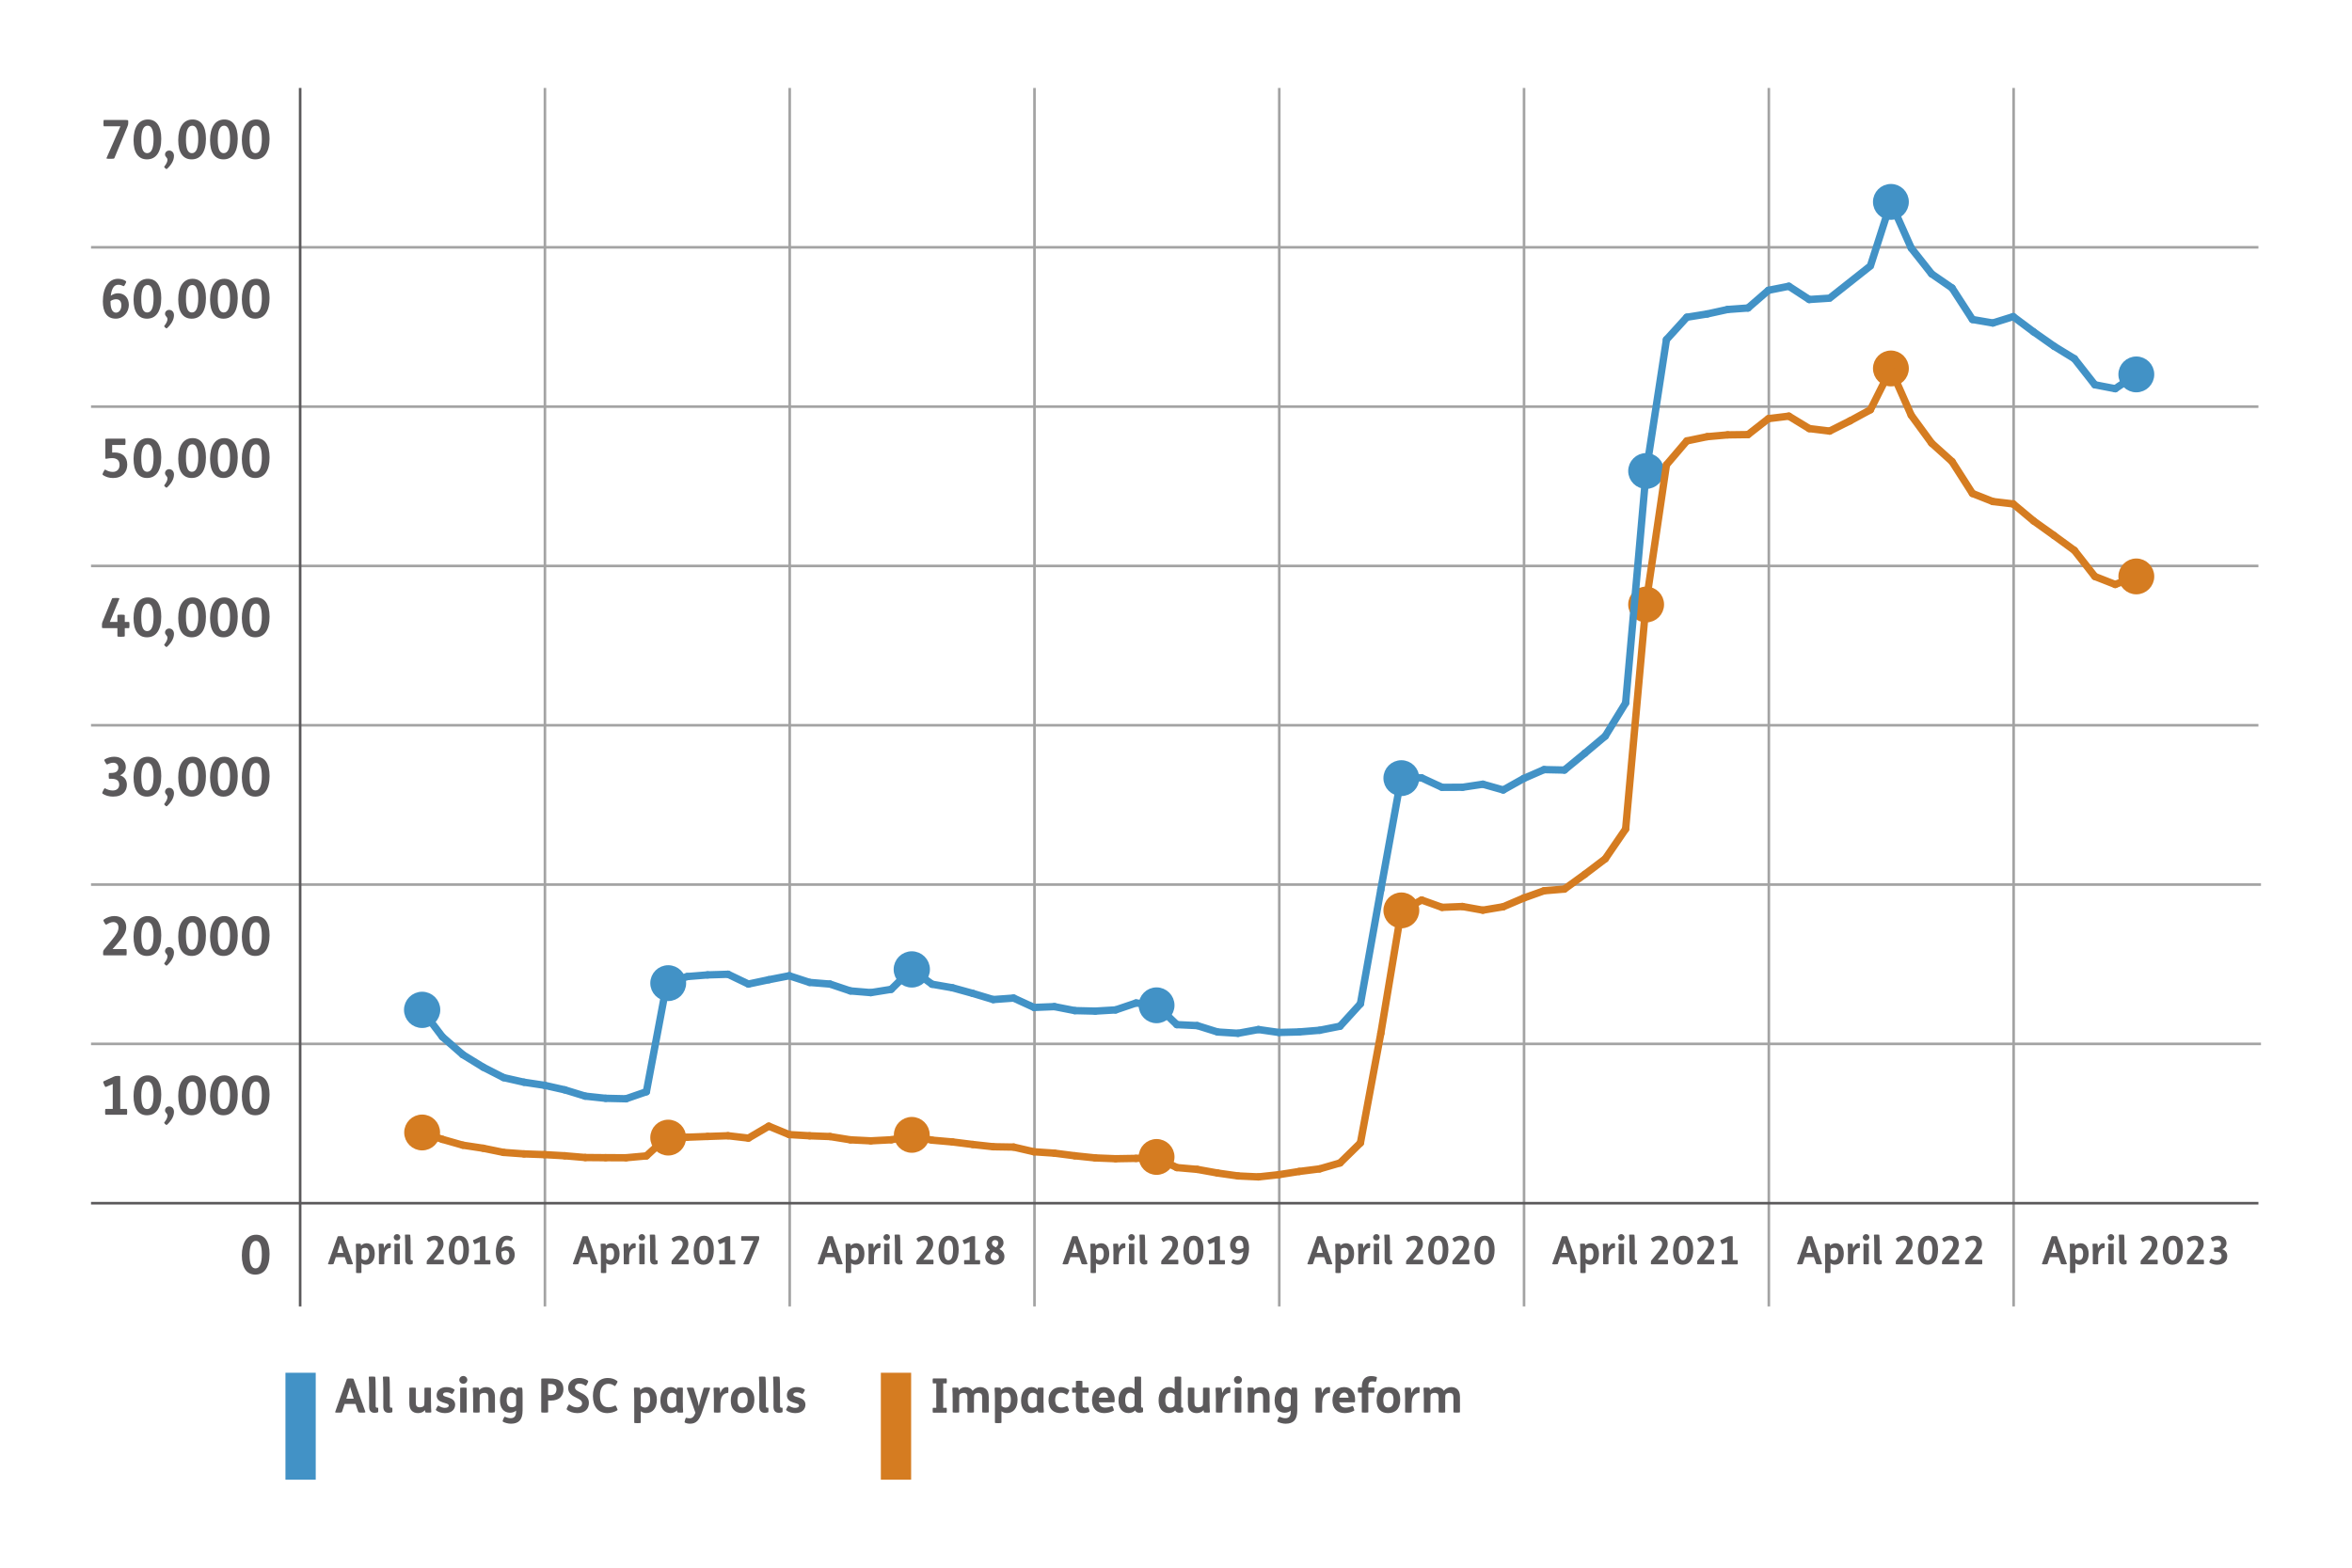 <?xml version="1.0" encoding="UTF-8"?>
<svg id="Table" xmlns="http://www.w3.org/2000/svg" viewBox="0 0 960 640">
  <defs>
    <style>
      .cls-1, .cls-2, .cls-3, .cls-4, .cls-5, .cls-6, .cls-7 {
        stroke-miterlimit: 10;
      }

      .cls-1, .cls-2, .cls-4 {
        stroke: #4292c6;
      }

      .cls-1, .cls-2, .cls-8 {
        fill: #4292c6;
      }

      .cls-1, .cls-3, .cls-4, .cls-5 {
        stroke-width: 3px;
      }

      .cls-2 {
        stroke-width: 3.17px;
      }

      .cls-3, .cls-5 {
        stroke: #d57c21;
      }

      .cls-3, .cls-9 {
        fill: #d57c21;
      }

      .cls-4, .cls-5 {
        stroke-linecap: round;
      }

      .cls-4, .cls-5, .cls-6, .cls-7 {
        fill: none;
      }

      .cls-6 {
        stroke: #5b595b;
      }

      .cls-6, .cls-7 {
        stroke-width: 1.06px;
      }

      .cls-10 {
        fill: #5b595b;
      }

      .cls-7 {
        stroke: #a3a3a3;
      }
    </style>
  </defs>
  <g>
    <path class="cls-10" d="M139.01,504.64c.88,0,1.01.05,1.09.26l3.95,10.98c.08.21-.05.29-.99.29h-.19c-.93,0-1.15-.08-1.22-.27l-.91-2.66h-3.68l-.88,2.66c-.06.19-.24.27-1.17.27h-.16c-.95,0-1.04-.05-.96-.27l3.91-11c.06-.18.14-.26,1.07-.26h.14ZM137.65,511.48h2.5l-.18-.56c-.56-1.76-.83-2.64-1.06-3.47-.22.8-.58,1.97-1.09,3.51l-.18.53Z"/>
    <path class="cls-10" d="M146.28,507.71c.78,0,.93.03.99.21.05.14.08.4.11.64.53-.61,1.35-1.01,2.27-1.01,2,0,3.31,1.65,3.31,4.26,0,2.83-1.44,4.51-3.54,4.51-.72,0-1.41-.22-1.89-.62v3.79c0,.18-.1.24-1.04.24h-.08c-1.04,0-1.07-.06-1.07-.24v-7.99c0-1.25-.05-2.64-.11-3.5-.02-.22.05-.29.96-.29h.08ZM147.54,513.84c.38.4.91.61,1.43.61,1.17,0,1.74-.94,1.74-2.64,0-.94-.21-1.55-.53-1.92-.29-.34-.75-.46-1.2-.46s-.98.16-1.22.42c-.18.19-.22.45-.22.86v3.14Z"/>
    <path class="cls-10" d="M155.59,507.71c.78,0,.93.03.98.21.05.14.16,1.01.19,1.65.51-1.31,1.18-2.02,2.21-2.02.16,0,.3.02.42.06.11.05.14.08.14.8v.22c0,.82-.05.85-.22.87-.9.08-1.46.46-1.87,1.09-.4.61-.59,1.52-.59,3.03v2.3c0,.18-.1.24-1.04.24h-.08c-1.04,0-1.07-.06-1.07-.24v-4.42c0-1.25-.05-2.64-.11-3.5-.02-.22.05-.29.96-.29h.1Z"/>
    <path class="cls-10" d="M162.05,503.81c.77,0,1.35.61,1.35,1.31s-.58,1.31-1.35,1.31-1.34-.61-1.34-1.31.58-1.31,1.34-1.31ZM162.15,507.71c.94,0,1.04.06,1.04.24v7.97c0,.18-.1.24-1.04.24h-.08c-1.04,0-1.07-.06-1.07-.24v-7.97c0-.18.03-.24,1.07-.24h.08Z"/>
    <path class="cls-10" d="M166.39,504c.91,0,1.03.05,1.06.21.1.46.14,2.5.14,4.66v5.09c0,.37.13.54.53.54h.19c.14,0,.16.11.16.71v.14c0,.58-.02.64-.14.7-.24.11-.66.19-1.07.19-.58,0-1.04-.18-1.35-.48-.38-.38-.51-.93-.51-1.68v-5.55c0-1.52-.08-3.75-.13-4.32-.02-.18,0-.21,1.04-.21h.08Z"/>
    <path class="cls-10" d="M174.4,506.21c-.22-.4-.21-.56.02-.72.82-.59,1.97-1.01,3.04-1.01,2.21,0,3.55,1.28,3.55,3.31,0,1.47-.72,2.74-2.77,5.04l-1.3,1.46h4.02c.14,0,.19.08.19.78v.3c0,.7-.05.78-.19.78h-6.11c-.61,0-.69-.03-.69-.24v-.53c0-.42.02-.64.34-1.02l2.15-2.61c1.47-1.79,2.08-2.74,2.08-3.89,0-.99-.61-1.58-1.55-1.58-.67,0-1.33.32-1.98.72-.16.1-.29.06-.59-.46l-.19-.34Z"/>
    <path class="cls-10" d="M191.41,510.19c0,3.97-1.55,6.13-4.24,6.13-2.5,0-3.99-1.91-3.99-5.71s1.55-6.13,4.24-6.13c2.5,0,3.99,1.9,3.99,5.71ZM185.48,510.5c0,2.72.58,3.99,1.76,3.99,1.31,0,1.89-1.54,1.89-4.18s-.58-3.99-1.76-3.99c-1.31,0-1.89,1.54-1.89,4.18Z"/>
    <path class="cls-10" d="M195.97,504.94c.54-.24.8-.3,1.17-.3h.4c.51,0,.58.06.58.24v9.56h1.87c.14,0,.19.08.19.78v.16c0,.7-.05.78-.19.78h-6.18c-.14,0-.19-.08-.19-.78v-.16c0-.7.05-.78.19-.78h2.08v-7.4l-1.97.85c-.19.08-.3,0-.58-.62l-.1-.22c-.24-.56-.24-.72-.06-.8l2.79-1.3Z"/>
    <path class="cls-10" d="M208.95,506.22c-.24.46-.34.48-.48.42-.5-.24-.96-.38-1.44-.38-.64,0-1.09.22-1.44.67-.43.56-.72,1.44-.85,2.59.58-.43,1.36-.74,2.13-.74,1.99,0,3.23,1.39,3.23,3.46s-1.51,4.08-3.89,4.08c-2.69,0-3.83-2.06-3.83-5.11,0-4.08,1.71-6.74,4.53-6.74.93,0,1.74.3,2.24.66.22.16.19.32,0,.69l-.21.4ZM204.66,511.3c0,2.16.61,3.23,1.63,3.23.91,0,1.6-.9,1.6-2.18,0-1.2-.56-1.81-1.6-1.81-.51,0-1.18.22-1.63.54v.21Z"/>
  </g>
  <g>
    <path class="cls-10" d="M238.95,504.64c.88,0,1.01.05,1.09.26l3.95,10.98c.08.21-.05.29-.99.29h-.19c-.93,0-1.15-.08-1.22-.27l-.91-2.66h-3.68l-.88,2.66c-.06.19-.24.27-1.17.27h-.16c-.94,0-1.04-.05-.96-.27l3.91-11c.06-.18.14-.26,1.07-.26h.14ZM237.59,511.48h2.5l-.18-.56c-.56-1.76-.83-2.64-1.06-3.47-.22.8-.58,1.97-1.09,3.51l-.18.53Z"/>
    <path class="cls-10" d="M246.21,507.71c.79,0,.93.03.99.21.05.14.08.4.11.64.53-.61,1.34-1.01,2.27-1.01,2,0,3.31,1.65,3.31,4.26,0,2.83-1.44,4.51-3.54,4.51-.72,0-1.41-.22-1.89-.62v3.79c0,.18-.1.24-1.04.24h-.08c-1.04,0-1.07-.06-1.07-.24v-7.99c0-1.25-.05-2.64-.11-3.5-.02-.22.05-.29.96-.29h.08ZM247.48,513.84c.38.4.91.61,1.42.61,1.17,0,1.75-.94,1.75-2.64,0-.94-.21-1.55-.53-1.92-.29-.34-.75-.46-1.2-.46s-.98.16-1.22.42c-.18.19-.22.45-.22.86v3.14Z"/>
    <path class="cls-10" d="M255.53,507.71c.79,0,.93.03.98.21.05.14.16,1.01.19,1.65.51-1.31,1.19-2.02,2.21-2.02.16,0,.3.02.42.06.11.05.14.08.14.8v.22c0,.82-.05.85-.22.87-.9.08-1.46.46-1.87,1.09-.4.61-.59,1.52-.59,3.03v2.3c0,.18-.1.24-1.04.24h-.08c-1.04,0-1.07-.06-1.07-.24v-4.42c0-1.25-.05-2.64-.11-3.5-.02-.22.05-.29.96-.29h.1Z"/>
    <path class="cls-10" d="M261.99,503.81c.77,0,1.34.61,1.34,1.31s-.58,1.31-1.34,1.31-1.34-.61-1.34-1.31.58-1.31,1.34-1.31ZM262.09,507.71c.94,0,1.04.06,1.04.24v7.97c0,.18-.1.24-1.04.24h-.08c-1.04,0-1.07-.06-1.07-.24v-7.97c0-.18.03-.24,1.07-.24h.08Z"/>
    <path class="cls-10" d="M266.33,504c.91,0,1.02.05,1.06.21.1.46.14,2.5.14,4.66v5.09c0,.37.13.54.53.54h.19c.14,0,.16.11.16.71v.14c0,.58-.02.64-.14.7-.24.11-.66.19-1.07.19-.58,0-1.04-.18-1.34-.48-.38-.38-.51-.93-.51-1.68v-5.55c0-1.52-.08-3.75-.13-4.32-.02-.18,0-.21,1.04-.21h.08Z"/>
    <path class="cls-10" d="M274.34,506.21c-.22-.4-.21-.56.02-.72.82-.59,1.97-1.01,3.04-1.01,2.21,0,3.55,1.28,3.55,3.31,0,1.47-.72,2.74-2.77,5.04l-1.3,1.46h4.02c.14,0,.19.08.19.78v.3c0,.7-.05.78-.19.78h-6.12c-.61,0-.69-.03-.69-.24v-.53c0-.42.02-.64.34-1.02l2.14-2.61c1.47-1.79,2.08-2.74,2.08-3.89,0-.99-.61-1.58-1.55-1.58-.67,0-1.33.32-1.99.72-.16.1-.29.06-.59-.46l-.19-.34Z"/>
    <path class="cls-10" d="M291.35,510.19c0,3.97-1.55,6.13-4.24,6.13-2.5,0-3.98-1.91-3.98-5.71s1.55-6.13,4.24-6.13c2.5,0,3.99,1.9,3.99,5.71ZM285.41,510.5c0,2.72.58,3.99,1.76,3.99,1.31,0,1.89-1.54,1.89-4.18s-.58-3.99-1.76-3.99c-1.31,0-1.89,1.54-1.89,4.18Z"/>
    <path class="cls-10" d="M295.91,504.94c.54-.24.8-.3,1.17-.3h.4c.51,0,.58.06.58.24v9.56h1.87c.14,0,.19.08.19.78v.16c0,.7-.05.78-.19.78h-6.18c-.14,0-.19-.08-.19-.78v-.16c0-.7.05-.78.19-.78h2.08v-7.4l-1.97.85c-.19.08-.3,0-.58-.62l-.1-.22c-.24-.56-.24-.72-.06-.8l2.79-1.3Z"/>
    <path class="cls-10" d="M309.18,504.64c.61,0,.69.08.69.32v.67c0,.3-.06.56-.3,1.14l-3.79,9.16c-.08.21-.26.24-1.1.24h-.58c-.56,0-.75-.05-.67-.24l4.13-9.41h-4.85c-.14,0-.19-.08-.19-.78v-.3c0-.7.05-.78.19-.78h6.48Z"/>
  </g>
  <g>
    <path class="cls-10" d="M338.89,504.64c.88,0,1.01.05,1.09.26l3.95,10.98c.08.21-.05.29-.99.29h-.19c-.93,0-1.15-.08-1.22-.27l-.91-2.66h-3.68l-.88,2.66c-.06.19-.24.27-1.17.27h-.16c-.94,0-1.04-.05-.96-.27l3.91-11c.06-.18.14-.26,1.07-.26h.14ZM337.53,511.48h2.5l-.18-.56c-.56-1.76-.83-2.64-1.06-3.47-.22.8-.58,1.97-1.09,3.51l-.18.53Z"/>
    <path class="cls-10" d="M346.15,507.71c.79,0,.93.03.99.21.05.14.08.4.11.64.53-.61,1.34-1.01,2.27-1.01,2,0,3.31,1.65,3.31,4.26,0,2.83-1.44,4.51-3.54,4.51-.72,0-1.41-.22-1.89-.62v3.79c0,.18-.1.24-1.04.24h-.08c-1.04,0-1.07-.06-1.07-.24v-7.99c0-1.25-.05-2.64-.11-3.5-.02-.22.05-.29.96-.29h.08ZM347.41,513.84c.38.4.91.61,1.42.61,1.17,0,1.75-.94,1.75-2.64,0-.94-.21-1.55-.53-1.92-.29-.34-.75-.46-1.2-.46s-.98.16-1.22.42c-.18.19-.22.45-.22.86v3.14Z"/>
    <path class="cls-10" d="M355.46,507.71c.79,0,.93.03.98.21.05.14.16,1.01.19,1.65.51-1.31,1.19-2.02,2.21-2.02.16,0,.3.02.42.06.11.05.14.08.14.8v.22c0,.82-.05.85-.22.87-.9.08-1.46.46-1.87,1.09-.4.61-.59,1.52-.59,3.03v2.3c0,.18-.1.24-1.04.24h-.08c-1.04,0-1.07-.06-1.07-.24v-4.42c0-1.25-.05-2.64-.11-3.5-.02-.22.05-.29.96-.29h.1Z"/>
    <path class="cls-10" d="M361.93,503.81c.77,0,1.34.61,1.34,1.31s-.58,1.31-1.34,1.31-1.34-.61-1.34-1.31.58-1.31,1.34-1.31ZM362.02,507.71c.94,0,1.04.06,1.04.24v7.97c0,.18-.1.24-1.04.24h-.08c-1.04,0-1.07-.06-1.07-.24v-7.97c0-.18.03-.24,1.07-.24h.08Z"/>
    <path class="cls-10" d="M366.26,504c.91,0,1.02.05,1.06.21.1.46.14,2.5.14,4.66v5.09c0,.37.13.54.53.54h.19c.14,0,.16.11.16.71v.14c0,.58-.02.64-.14.7-.24.11-.66.19-1.07.19-.58,0-1.04-.18-1.34-.48-.38-.38-.51-.93-.51-1.68v-5.55c0-1.52-.08-3.75-.13-4.32-.02-.18,0-.21,1.04-.21h.08Z"/>
    <path class="cls-10" d="M374.28,506.21c-.22-.4-.21-.56.02-.72.82-.59,1.97-1.01,3.04-1.01,2.21,0,3.55,1.28,3.55,3.31,0,1.47-.72,2.74-2.77,5.04l-1.3,1.46h4.02c.14,0,.19.08.19.78v.3c0,.7-.05.78-.19.78h-6.12c-.61,0-.69-.03-.69-.24v-.53c0-.42.02-.64.34-1.02l2.14-2.61c1.47-1.79,2.08-2.74,2.08-3.89,0-.99-.61-1.58-1.55-1.58-.67,0-1.33.32-1.99.72-.16.1-.29.06-.59-.46l-.19-.34Z"/>
    <path class="cls-10" d="M391.29,510.19c0,3.97-1.55,6.13-4.24,6.13-2.5,0-3.98-1.91-3.98-5.71s1.55-6.13,4.24-6.13c2.5,0,3.99,1.9,3.99,5.71ZM385.35,510.5c0,2.72.58,3.99,1.76,3.99,1.31,0,1.89-1.54,1.89-4.18s-.58-3.99-1.76-3.99c-1.31,0-1.89,1.54-1.89,4.18Z"/>
    <path class="cls-10" d="M395.85,504.94c.54-.24.8-.3,1.17-.3h.4c.51,0,.58.06.58.24v9.56h1.87c.14,0,.19.08.19.78v.16c0,.7-.05.78-.19.78h-6.18c-.14,0-.19-.08-.19-.78v-.16c0-.7.05-.78.19-.78h2.08v-7.4l-1.97.85c-.19.08-.3,0-.58-.62l-.1-.22c-.24-.56-.24-.72-.06-.8l2.79-1.3Z"/>
    <path class="cls-10" d="M402.69,507.65c0-1.84,1.41-3.17,3.52-3.17,2,0,3.38,1.14,3.38,2.93,0,1.01-.66,1.87-1.65,2.5,1.07.58,2.03,1.46,2.03,3.07,0,2.24-1.76,3.35-4.08,3.35-2.07,0-3.76-1.06-3.76-3.14,0-1.28.82-2.27,1.95-2.87-.78-.56-1.39-1.42-1.39-2.67ZM404.37,513.04c0,.94.72,1.47,1.68,1.47,1.01,0,1.68-.56,1.68-1.44,0-1.02-1.09-1.44-2.26-1.97-.77.51-1.1,1.2-1.1,1.94ZM407.48,507.51c0-.74-.53-1.28-1.33-1.28s-1.28.58-1.28,1.25c0,.86.7,1.31,1.6,1.73.53-.4,1.01-1.01,1.01-1.7Z"/>
  </g>
  <g>
    <path class="cls-10" d="M438.82,504.64c.88,0,1.01.05,1.09.26l3.95,10.98c.08.21-.05.29-.99.29h-.19c-.93,0-1.15-.08-1.22-.27l-.91-2.66h-3.68l-.88,2.66c-.06.19-.24.27-1.17.27h-.16c-.94,0-1.04-.05-.96-.27l3.91-11c.06-.18.14-.26,1.07-.26h.14ZM437.46,511.48h2.5l-.18-.56c-.56-1.76-.83-2.64-1.06-3.47-.22.8-.58,1.97-1.09,3.51l-.18.53Z"/>
    <path class="cls-10" d="M446.08,507.71c.78,0,.93.03.99.21.05.14.08.4.11.64.53-.61,1.34-1.01,2.27-1.01,2,0,3.31,1.65,3.31,4.26,0,2.83-1.44,4.51-3.54,4.51-.72,0-1.41-.22-1.89-.62v3.79c0,.18-.1.24-1.04.24h-.08c-1.04,0-1.07-.06-1.07-.24v-7.99c0-1.25-.05-2.64-.11-3.5-.02-.22.05-.29.96-.29h.08ZM447.35,513.84c.38.4.91.61,1.42.61,1.17,0,1.75-.94,1.75-2.64,0-.94-.21-1.55-.53-1.92-.29-.34-.75-.46-1.2-.46s-.98.16-1.22.42c-.18.19-.22.45-.22.86v3.14Z"/>
    <path class="cls-10" d="M455.4,507.71c.79,0,.93.03.98.21.05.14.16,1.01.19,1.65.51-1.31,1.18-2.02,2.21-2.02.16,0,.3.02.42.06.11.05.14.08.14.8v.22c0,.82-.05.85-.22.87-.9.08-1.46.46-1.87,1.09-.4.61-.59,1.52-.59,3.03v2.3c0,.18-.1.24-1.04.24h-.08c-1.04,0-1.07-.06-1.07-.24v-4.42c0-1.25-.05-2.64-.11-3.5-.02-.22.05-.29.96-.29h.1Z"/>
    <path class="cls-10" d="M461.86,503.81c.77,0,1.34.61,1.34,1.31s-.58,1.31-1.34,1.31-1.34-.61-1.34-1.31.58-1.31,1.34-1.31ZM461.96,507.71c.95,0,1.04.06,1.04.24v7.97c0,.18-.1.24-1.04.24h-.08c-1.04,0-1.07-.06-1.07-.24v-7.97c0-.18.03-.24,1.07-.24h.08Z"/>
    <path class="cls-10" d="M466.2,504c.91,0,1.02.05,1.06.21.1.46.14,2.5.14,4.66v5.09c0,.37.13.54.53.54h.19c.14,0,.16.11.16.71v.14c0,.58-.02.64-.14.7-.24.11-.66.19-1.07.19-.58,0-1.04-.18-1.34-.48-.38-.38-.51-.93-.51-1.68v-5.55c0-1.52-.08-3.75-.13-4.32-.02-.18,0-.21,1.04-.21h.08Z"/>
    <path class="cls-10" d="M474.21,506.21c-.22-.4-.21-.56.02-.72.82-.59,1.97-1.01,3.04-1.01,2.21,0,3.55,1.28,3.55,3.31,0,1.47-.72,2.74-2.77,5.04l-1.3,1.46h4.02c.14,0,.19.08.19.78v.3c0,.7-.05.78-.19.78h-6.11c-.61,0-.69-.03-.69-.24v-.53c0-.42.02-.64.34-1.02l2.14-2.61c1.47-1.79,2.08-2.74,2.08-3.89,0-.99-.61-1.58-1.55-1.58-.67,0-1.33.32-1.99.72-.16.1-.29.06-.59-.46l-.19-.34Z"/>
    <path class="cls-10" d="M491.22,510.19c0,3.97-1.55,6.13-4.24,6.13-2.5,0-3.99-1.91-3.99-5.71s1.55-6.13,4.24-6.13c2.5,0,3.98,1.9,3.98,5.71ZM485.29,510.5c0,2.72.58,3.99,1.76,3.99,1.31,0,1.89-1.54,1.89-4.18s-.58-3.99-1.76-3.99c-1.31,0-1.89,1.54-1.89,4.18Z"/>
    <path class="cls-10" d="M495.78,504.94c.54-.24.8-.3,1.17-.3h.4c.51,0,.58.06.58.24v9.56h1.87c.14,0,.19.08.19.78v.16c0,.7-.05.78-.19.78h-6.18c-.14,0-.19-.08-.19-.78v-.16c0-.7.05-.78.19-.78h2.08v-7.4l-1.97.85c-.19.08-.3,0-.58-.62l-.1-.22c-.24-.56-.24-.72-.06-.8l2.79-1.3Z"/>
    <path class="cls-10" d="M502.95,514.55c.24-.46.35-.5.48-.42.46.26,1.03.42,1.62.42.9,0,1.47-.38,1.84-1.07.32-.61.51-1.47.59-2.53-.58.43-1.36.75-2.16.75-1.95,0-3.25-1.33-3.25-3.3,0-2.11,1.42-3.92,3.76-3.92,2.98,0,3.97,2.14,3.97,5.11,0,2.21-.48,4-1.38,5.19-.75.99-1.82,1.55-3.17,1.55-1.07,0-1.95-.29-2.51-.69-.22-.16-.19-.32,0-.69l.21-.4ZM505.88,506.27c-.9,0-1.57.77-1.57,1.94s.61,1.74,1.62,1.74c.51,0,1.15-.21,1.6-.53-.02-2.19-.56-3.15-1.65-3.15Z"/>
  </g>
  <g>
    <path class="cls-10" d="M538.76,504.64c.88,0,1.01.05,1.09.26l3.95,10.98c.08.21-.05.29-.99.29h-.19c-.93,0-1.15-.08-1.22-.27l-.91-2.66h-3.68l-.88,2.66c-.06.19-.24.27-1.17.27h-.16c-.94,0-1.04-.05-.96-.27l3.91-11c.06-.18.14-.26,1.07-.26h.14ZM537.4,511.48h2.5l-.18-.56c-.56-1.76-.83-2.64-1.06-3.47-.22.8-.58,1.97-1.09,3.51l-.18.53Z"/>
    <path class="cls-10" d="M546.02,507.71c.79,0,.93.03.99.21.05.14.08.4.11.64.53-.61,1.34-1.01,2.27-1.01,2,0,3.31,1.65,3.31,4.26,0,2.83-1.44,4.51-3.54,4.51-.72,0-1.41-.22-1.89-.62v3.79c0,.18-.1.24-1.04.24h-.08c-1.04,0-1.07-.06-1.07-.24v-7.99c0-1.25-.05-2.64-.11-3.5-.02-.22.05-.29.96-.29h.08ZM547.29,513.84c.38.4.91.61,1.42.61,1.17,0,1.75-.94,1.75-2.64,0-.94-.21-1.55-.53-1.92-.29-.34-.75-.46-1.2-.46s-.98.16-1.22.42c-.18.19-.22.45-.22.86v3.14Z"/>
    <path class="cls-10" d="M555.33,507.71c.79,0,.93.03.98.21.05.14.16,1.01.19,1.65.51-1.31,1.19-2.02,2.21-2.02.16,0,.3.02.42.06.11.05.14.08.14.8v.22c0,.82-.05.85-.22.87-.9.08-1.46.46-1.87,1.09-.4.61-.59,1.52-.59,3.03v2.3c0,.18-.1.24-1.04.24h-.08c-1.04,0-1.07-.06-1.07-.24v-4.42c0-1.25-.05-2.64-.11-3.5-.02-.22.05-.29.96-.29h.1Z"/>
    <path class="cls-10" d="M561.8,503.81c.77,0,1.34.61,1.34,1.31s-.58,1.31-1.34,1.31-1.34-.61-1.34-1.31.58-1.31,1.34-1.31ZM561.89,507.71c.94,0,1.04.06,1.04.24v7.97c0,.18-.1.24-1.04.24h-.08c-1.04,0-1.07-.06-1.07-.24v-7.97c0-.18.03-.24,1.07-.24h.08Z"/>
    <path class="cls-10" d="M566.13,504c.91,0,1.02.05,1.06.21.1.46.14,2.5.14,4.66v5.09c0,.37.13.54.53.54h.19c.14,0,.16.11.16.71v.14c0,.58-.02.64-.14.7-.24.11-.66.19-1.07.19-.58,0-1.04-.18-1.34-.48-.38-.38-.51-.93-.51-1.68v-5.55c0-1.52-.08-3.75-.13-4.32-.02-.18,0-.21,1.04-.21h.08Z"/>
    <path class="cls-10" d="M574.15,506.21c-.22-.4-.21-.56.02-.72.82-.59,1.97-1.01,3.04-1.01,2.21,0,3.55,1.28,3.55,3.31,0,1.47-.72,2.74-2.77,5.04l-1.3,1.46h4.02c.14,0,.19.08.19.78v.3c0,.7-.05.78-.19.78h-6.12c-.61,0-.69-.03-.69-.24v-.53c0-.42.02-.64.34-1.02l2.14-2.61c1.47-1.79,2.08-2.74,2.08-3.89,0-.99-.61-1.58-1.55-1.58-.67,0-1.33.32-1.99.72-.16.1-.29.06-.59-.46l-.19-.34Z"/>
    <path class="cls-10" d="M591.16,510.19c0,3.97-1.55,6.13-4.24,6.13-2.5,0-3.98-1.91-3.98-5.71s1.55-6.13,4.24-6.13c2.5,0,3.99,1.9,3.99,5.71ZM585.22,510.5c0,2.72.58,3.99,1.76,3.99,1.31,0,1.89-1.54,1.89-4.18s-.58-3.99-1.76-3.99c-1.31,0-1.89,1.54-1.89,4.18Z"/>
    <path class="cls-10" d="M593.03,506.21c-.22-.4-.21-.56.02-.72.82-.59,1.97-1.01,3.04-1.01,2.21,0,3.55,1.28,3.55,3.31,0,1.47-.72,2.74-2.77,5.04l-1.3,1.46h4.02c.14,0,.19.08.19.78v.3c0,.7-.05.78-.19.78h-6.11c-.61,0-.69-.03-.69-.24v-.53c0-.42.02-.64.34-1.02l2.15-2.61c1.47-1.79,2.08-2.74,2.08-3.89,0-.99-.61-1.58-1.55-1.58-.67,0-1.33.32-1.98.72-.16.1-.29.06-.59-.46l-.19-.34Z"/>
    <path class="cls-10" d="M610.04,510.19c0,3.97-1.55,6.13-4.24,6.13-2.5,0-3.99-1.91-3.99-5.71s1.55-6.13,4.24-6.13c2.5,0,3.99,1.9,3.99,5.71ZM604.1,510.5c0,2.72.58,3.99,1.76,3.99,1.31,0,1.89-1.54,1.89-4.18s-.58-3.99-1.76-3.99c-1.31,0-1.89,1.54-1.89,4.18Z"/>
  </g>
  <g>
    <path class="cls-10" d="M638.7,504.64c.88,0,1.01.05,1.09.26l3.95,10.98c.08.21-.05.29-.99.29h-.19c-.93,0-1.15-.08-1.22-.27l-.91-2.66h-3.68l-.88,2.66c-.06.19-.24.27-1.17.27h-.16c-.94,0-1.04-.05-.96-.27l3.91-11c.06-.18.14-.26,1.07-.26h.14ZM637.33,511.48h2.5l-.18-.56c-.56-1.76-.83-2.64-1.06-3.47-.22.8-.58,1.97-1.09,3.51l-.18.53Z"/>
    <path class="cls-10" d="M645.96,507.71c.79,0,.93.03.99.21.05.14.08.4.11.64.53-.61,1.34-1.01,2.27-1.01,2,0,3.31,1.65,3.31,4.26,0,2.83-1.44,4.51-3.54,4.51-.72,0-1.41-.22-1.89-.62v3.79c0,.18-.1.24-1.04.24h-.08c-1.04,0-1.07-.06-1.07-.24v-7.99c0-1.25-.05-2.64-.11-3.5-.02-.22.05-.29.96-.29h.08ZM647.22,513.84c.38.4.91.61,1.42.61,1.17,0,1.74-.94,1.74-2.64,0-.94-.21-1.55-.53-1.92-.29-.34-.75-.46-1.2-.46s-.98.16-1.22.42c-.18.19-.22.45-.22.86v3.14Z"/>
    <path class="cls-10" d="M655.27,507.71c.78,0,.93.03.98.21.05.14.16,1.01.19,1.65.51-1.31,1.18-2.02,2.21-2.02.16,0,.3.02.42.06.11.05.14.08.14.8v.22c0,.82-.05.85-.22.87-.9.08-1.46.46-1.87,1.09-.4.61-.59,1.52-.59,3.03v2.3c0,.18-.1.24-1.04.24h-.08c-1.04,0-1.07-.06-1.07-.24v-4.42c0-1.25-.05-2.64-.11-3.5-.02-.22.05-.29.96-.29h.1Z"/>
    <path class="cls-10" d="M661.73,503.81c.77,0,1.34.61,1.34,1.31s-.58,1.31-1.34,1.31-1.34-.61-1.34-1.31.58-1.31,1.34-1.31ZM661.83,507.71c.94,0,1.04.06,1.04.24v7.97c0,.18-.1.24-1.04.24h-.08c-1.04,0-1.07-.06-1.07-.24v-7.97c0-.18.03-.24,1.07-.24h.08Z"/>
    <path class="cls-10" d="M666.07,504c.91,0,1.02.05,1.06.21.1.46.14,2.5.14,4.66v5.09c0,.37.13.54.53.54h.19c.14,0,.16.11.16.71v.14c0,.58-.02.64-.14.7-.24.11-.66.19-1.07.19-.58,0-1.04-.18-1.34-.48-.38-.38-.51-.93-.51-1.68v-5.55c0-1.52-.08-3.75-.13-4.32-.02-.18,0-.21,1.04-.21h.08Z"/>
    <path class="cls-10" d="M674.08,506.21c-.22-.4-.21-.56.02-.72.82-.59,1.97-1.01,3.04-1.01,2.21,0,3.55,1.28,3.55,3.31,0,1.47-.72,2.74-2.77,5.04l-1.3,1.46h4.02c.14,0,.19.08.19.78v.3c0,.7-.05.78-.19.78h-6.11c-.61,0-.69-.03-.69-.24v-.53c0-.42.02-.64.34-1.02l2.15-2.61c1.47-1.79,2.08-2.74,2.08-3.89,0-.99-.61-1.58-1.55-1.58-.67,0-1.33.32-1.98.72-.16.1-.29.06-.59-.46l-.19-.34Z"/>
    <path class="cls-10" d="M691.1,510.19c0,3.97-1.55,6.13-4.24,6.13-2.5,0-3.99-1.91-3.99-5.71s1.55-6.13,4.24-6.13c2.5,0,3.99,1.9,3.99,5.71ZM685.16,510.5c0,2.72.58,3.99,1.76,3.99,1.31,0,1.89-1.54,1.89-4.18s-.58-3.99-1.76-3.99c-1.31,0-1.89,1.54-1.89,4.18Z"/>
    <path class="cls-10" d="M692.96,506.21c-.22-.4-.21-.56.02-.72.82-.59,1.97-1.01,3.04-1.01,2.21,0,3.55,1.28,3.55,3.31,0,1.47-.72,2.74-2.77,5.04l-1.3,1.46h4.02c.14,0,.19.08.19.78v.3c0,.7-.05.78-.19.78h-6.11c-.61,0-.69-.03-.69-.24v-.53c0-.42.02-.64.34-1.02l2.14-2.61c1.47-1.79,2.08-2.74,2.08-3.89,0-.99-.61-1.58-1.55-1.58-.67,0-1.33.32-1.99.72-.16.1-.29.06-.59-.46l-.19-.34Z"/>
    <path class="cls-10" d="M705.09,504.94c.54-.24.8-.3,1.17-.3h.4c.51,0,.58.06.58.24v9.56h1.87c.14,0,.19.08.19.78v.16c0,.7-.05.78-.19.78h-6.18c-.14,0-.19-.08-.19-.78v-.16c0-.7.05-.78.19-.78h2.08v-7.4l-1.97.85c-.19.08-.3,0-.58-.62l-.1-.22c-.24-.56-.24-.72-.06-.8l2.79-1.3Z"/>
  </g>
  <g>
    <path class="cls-10" d="M738.63,504.64c.88,0,1.01.05,1.09.26l3.95,10.98c.08.21-.05.29-.99.29h-.19c-.93,0-1.15-.08-1.22-.27l-.91-2.66h-3.68l-.88,2.66c-.06.19-.24.27-1.17.27h-.16c-.95,0-1.04-.05-.96-.27l3.91-11c.06-.18.14-.26,1.07-.26h.14ZM737.27,511.48h2.5l-.18-.56c-.56-1.76-.83-2.64-1.06-3.47-.22.8-.58,1.97-1.09,3.51l-.18.53Z"/>
    <path class="cls-10" d="M745.89,507.71c.78,0,.93.03.99.21.05.14.08.4.11.64.53-.61,1.35-1.01,2.27-1.01,2,0,3.31,1.65,3.31,4.26,0,2.83-1.44,4.51-3.54,4.51-.72,0-1.41-.22-1.89-.62v3.79c0,.18-.1.24-1.04.24h-.08c-1.04,0-1.07-.06-1.07-.24v-7.99c0-1.25-.05-2.64-.11-3.5-.02-.22.05-.29.96-.29h.08ZM747.16,513.84c.38.4.91.61,1.43.61,1.17,0,1.74-.94,1.74-2.64,0-.94-.21-1.55-.53-1.92-.29-.34-.75-.46-1.2-.46s-.98.16-1.22.42c-.18.19-.22.45-.22.86v3.14Z"/>
    <path class="cls-10" d="M755.2,507.71c.78,0,.93.03.98.21.05.14.16,1.01.19,1.65.51-1.31,1.18-2.02,2.21-2.02.16,0,.3.02.42.06.11.05.14.08.14.8v.22c0,.82-.05.85-.22.87-.9.08-1.46.46-1.87,1.09-.4.61-.59,1.52-.59,3.03v2.3c0,.18-.1.24-1.04.24h-.08c-1.04,0-1.07-.06-1.07-.24v-4.42c0-1.25-.05-2.64-.11-3.5-.02-.22.05-.29.96-.29h.1Z"/>
    <path class="cls-10" d="M761.67,503.81c.77,0,1.35.61,1.35,1.31s-.58,1.31-1.35,1.31-1.34-.61-1.34-1.31.58-1.31,1.34-1.31ZM761.76,507.71c.94,0,1.04.06,1.04.24v7.97c0,.18-.1.24-1.04.24h-.08c-1.04,0-1.07-.06-1.07-.24v-7.97c0-.18.03-.24,1.07-.24h.08Z"/>
    <path class="cls-10" d="M766,504c.91,0,1.03.05,1.06.21.1.46.14,2.5.14,4.66v5.09c0,.37.13.54.53.54h.19c.14,0,.16.11.16.71v.14c0,.58-.02.64-.14.7-.24.11-.66.19-1.07.19-.58,0-1.04-.18-1.35-.48-.38-.38-.51-.93-.51-1.68v-5.55c0-1.52-.08-3.75-.13-4.32-.02-.18,0-.21,1.04-.21h.08Z"/>
    <path class="cls-10" d="M774.02,506.21c-.22-.4-.21-.56.02-.72.82-.59,1.97-1.01,3.04-1.01,2.21,0,3.55,1.28,3.55,3.31,0,1.47-.72,2.74-2.77,5.04l-1.3,1.46h4.02c.14,0,.19.08.19.78v.3c0,.7-.05.78-.19.78h-6.11c-.61,0-.69-.03-.69-.24v-.53c0-.42.02-.64.34-1.02l2.15-2.61c1.47-1.79,2.08-2.74,2.08-3.89,0-.99-.61-1.58-1.55-1.58-.67,0-1.33.32-1.98.72-.16.1-.29.06-.59-.46l-.19-.34Z"/>
    <path class="cls-10" d="M791.03,510.19c0,3.97-1.55,6.13-4.24,6.13-2.5,0-3.99-1.91-3.99-5.71s1.55-6.13,4.24-6.13c2.5,0,3.99,1.9,3.99,5.71ZM785.09,510.5c0,2.72.58,3.99,1.76,3.99,1.31,0,1.89-1.54,1.89-4.18s-.58-3.99-1.76-3.99c-1.31,0-1.89,1.54-1.89,4.18Z"/>
    <path class="cls-10" d="M792.9,506.21c-.22-.4-.21-.56.02-.72.82-.59,1.97-1.01,3.04-1.01,2.21,0,3.55,1.28,3.55,3.31,0,1.47-.72,2.74-2.77,5.04l-1.3,1.46h4.02c.14,0,.19.08.19.78v.3c0,.7-.05.78-.19.78h-6.12c-.61,0-.69-.03-.69-.24v-.53c0-.42.02-.64.34-1.02l2.14-2.61c1.47-1.79,2.08-2.74,2.08-3.89,0-.99-.61-1.58-1.55-1.58-.67,0-1.33.32-1.99.72-.16.1-.29.06-.59-.46l-.19-.34Z"/>
    <path class="cls-10" d="M802.34,506.21c-.22-.4-.21-.56.02-.72.82-.59,1.97-1.01,3.04-1.01,2.21,0,3.55,1.28,3.55,3.31,0,1.47-.72,2.74-2.77,5.04l-1.3,1.46h4.02c.14,0,.19.08.19.78v.3c0,.7-.05.78-.19.78h-6.12c-.61,0-.69-.03-.69-.24v-.53c0-.42.02-.64.34-1.02l2.14-2.61c1.47-1.79,2.08-2.74,2.08-3.89,0-.99-.61-1.58-1.55-1.58-.67,0-1.33.32-1.99.72-.16.1-.29.06-.59-.46l-.19-.34Z"/>
  </g>
  <g>
    <path class="cls-10" d="M838.57,504.64c.88,0,1.01.05,1.09.26l3.95,10.98c.08.21-.05.29-.99.29h-.19c-.93,0-1.15-.08-1.22-.27l-.91-2.66h-3.68l-.88,2.66c-.06.19-.24.27-1.17.27h-.16c-.94,0-1.04-.05-.96-.27l3.91-11c.06-.18.14-.26,1.07-.26h.14ZM837.21,511.48h2.5l-.18-.56c-.56-1.76-.83-2.64-1.06-3.47-.22.8-.58,1.97-1.09,3.51l-.18.53Z"/>
    <path class="cls-10" d="M845.83,507.71c.79,0,.93.03.99.21.05.14.08.4.11.64.53-.61,1.34-1.01,2.27-1.01,2,0,3.31,1.65,3.31,4.26,0,2.83-1.44,4.51-3.54,4.51-.72,0-1.41-.22-1.89-.62v3.79c0,.18-.1.24-1.04.24h-.08c-1.04,0-1.07-.06-1.07-.24v-7.99c0-1.25-.05-2.64-.11-3.5-.02-.22.05-.29.96-.29h.08ZM847.09,513.84c.38.4.91.61,1.42.61,1.17,0,1.75-.94,1.75-2.64,0-.94-.21-1.55-.53-1.92-.29-.34-.75-.46-1.2-.46s-.98.16-1.22.42c-.18.19-.22.45-.22.86v3.14Z"/>
    <path class="cls-10" d="M855.14,507.71c.79,0,.93.03.98.21.05.14.16,1.01.19,1.65.51-1.31,1.19-2.02,2.21-2.02.16,0,.3.02.42.06.11.05.14.08.14.8v.22c0,.82-.05.85-.22.87-.9.08-1.46.46-1.87,1.09-.4.61-.59,1.52-.59,3.03v2.3c0,.18-.1.24-1.04.24h-.08c-1.04,0-1.07-.06-1.07-.24v-4.42c0-1.25-.05-2.64-.11-3.5-.02-.22.05-.29.96-.29h.1Z"/>
    <path class="cls-10" d="M861.61,503.81c.77,0,1.34.61,1.34,1.31s-.58,1.31-1.34,1.31-1.34-.61-1.34-1.31.58-1.31,1.34-1.31ZM861.7,507.71c.94,0,1.04.06,1.04.24v7.97c0,.18-.1.24-1.04.24h-.08c-1.04,0-1.07-.06-1.07-.24v-7.97c0-.18.03-.24,1.07-.24h.08Z"/>
    <path class="cls-10" d="M865.94,504c.91,0,1.02.05,1.06.21.1.46.14,2.5.14,4.66v5.09c0,.37.13.54.53.54h.19c.14,0,.16.11.16.71v.14c0,.58-.02.64-.14.7-.24.11-.66.19-1.07.19-.58,0-1.04-.18-1.34-.48-.38-.38-.51-.93-.51-1.68v-5.55c0-1.52-.08-3.75-.13-4.32-.02-.18,0-.21,1.04-.21h.08Z"/>
    <path class="cls-10" d="M873.96,506.21c-.22-.4-.21-.56.02-.72.82-.59,1.97-1.01,3.04-1.01,2.21,0,3.55,1.28,3.55,3.31,0,1.47-.72,2.74-2.77,5.04l-1.3,1.46h4.02c.14,0,.19.08.19.78v.3c0,.7-.05.78-.19.78h-6.12c-.61,0-.69-.03-.69-.24v-.53c0-.42.02-.64.34-1.02l2.14-2.61c1.47-1.79,2.08-2.74,2.08-3.89,0-.99-.61-1.58-1.55-1.58-.67,0-1.33.32-1.99.72-.16.1-.29.06-.59-.46l-.19-.34Z"/>
    <path class="cls-10" d="M890.97,510.19c0,3.97-1.55,6.13-4.24,6.13-2.5,0-3.98-1.91-3.98-5.71s1.55-6.13,4.24-6.13c2.5,0,3.99,1.9,3.99,5.71ZM885.03,510.5c0,2.72.58,3.99,1.76,3.99,1.31,0,1.89-1.54,1.89-4.18s-.58-3.99-1.76-3.99c-1.31,0-1.89,1.54-1.89,4.18Z"/>
    <path class="cls-10" d="M892.84,506.21c-.22-.4-.21-.56.02-.72.82-.59,1.97-1.01,3.04-1.01,2.21,0,3.55,1.28,3.55,3.31,0,1.47-.72,2.74-2.77,5.04l-1.3,1.46h4.02c.14,0,.19.08.19.78v.3c0,.7-.05.78-.19.78h-6.11c-.61,0-.69-.03-.69-.24v-.53c0-.42.02-.64.34-1.02l2.15-2.61c1.47-1.79,2.08-2.74,2.08-3.89,0-.99-.61-1.58-1.55-1.58-.67,0-1.33.32-1.98.72-.16.1-.29.06-.59-.46l-.19-.34Z"/>
    <path class="cls-10" d="M902.6,506.02c-.26-.5-.29-.62-.05-.77.74-.46,1.76-.77,2.77-.77,2.13,0,3.44,1.31,3.44,3.09,0,1.07-.66,1.99-1.73,2.43,1.26.38,2.05,1.36,2.05,2.77,0,.98-.32,1.83-.91,2.43-.69.7-1.74,1.12-3.22,1.12-1.15,0-2.29-.32-3.06-.85-.18-.11-.19-.24.05-.75l.14-.29c.26-.53.38-.64.56-.54.72.4,1.46.62,2.22.62,1.15,0,1.92-.64,1.92-1.73,0-.51-.16-.98-.51-1.28-.4-.35-1.04-.48-2.06-.48h-.34c-.14,0-.21-.08-.21-.79v-.14c0-.7.06-.78.21-.78h.4c.83,0,1.41-.14,1.75-.43.32-.27.51-.67.51-1.17,0-.9-.64-1.44-1.5-1.44-.59,0-1.15.19-1.7.46-.19.1-.32.06-.59-.45l-.14-.27Z"/>
  </g>
  <g>
    <g>
      <path class="cls-10" d="M143.01,562.75c1.07,0,1.22.06,1.32.31l4.79,13.29c.1.25-.06.35-1.2.35h-.23c-1.12,0-1.39-.1-1.47-.33l-1.1-3.22h-4.46l-1.07,3.22c-.08.23-.29.33-1.42.33h-.19c-1.14,0-1.26-.06-1.16-.33l4.73-13.31c.08-.21.17-.31,1.3-.31h.17ZM141.36,571.02h3.02l-.21-.68c-.68-2.13-1.01-3.2-1.28-4.21-.27.97-.7,2.38-1.32,4.24l-.21.64Z"/>
      <path class="cls-10" d="M151.88,561.97c1.1,0,1.24.06,1.28.25.12.56.17,3.02.17,5.64v6.16c0,.45.16.66.64.66h.23c.17,0,.19.14.19.85v.17c0,.7-.02.77-.17.85-.29.14-.79.23-1.3.23-.7,0-1.26-.21-1.63-.58-.46-.47-.62-1.12-.62-2.03v-6.72c0-1.84-.1-4.53-.15-5.23-.02-.21,0-.25,1.26-.25h.1Z"/>
      <path class="cls-10" d="M157.66,561.97c1.1,0,1.24.06,1.28.25.12.56.17,3.02.17,5.64v6.16c0,.45.16.66.64.66h.23c.17,0,.19.14.19.85v.17c0,.7-.02.77-.17.85-.29.14-.79.23-1.3.23-.7,0-1.26-.21-1.63-.58-.46-.47-.62-1.12-.62-2.03v-6.72c0-1.84-.1-4.53-.15-5.23-.02-.21,0-.25,1.26-.25h.1Z"/>
      <path class="cls-10" d="M168.45,566.47c1.14,0,1.26.08,1.26.29v5.23c0,1.34.08,1.74.39,2.09.25.29.72.45,1.28.45.45,0,.93-.1,1.28-.31.41-.25.5-.56.54-1.03.04-.45.04-1.16.04-1.9v-4.53c0-.21.04-.29,1.3-.29h.1c1.14,0,1.26.08,1.26.29v5.35c0,1.51.06,3.2.14,4.24.02.27-.06.35-1.16.35h-.1c-.95,0-1.12-.04-1.2-.25-.06-.17-.1-.48-.14-.77-.62.74-1.61,1.22-2.79,1.22s-2.09-.39-2.67-1.05c-.64-.72-.91-1.65-.91-3.12v-5.97c0-.21.04-.29,1.3-.29h.1Z"/>
      <path class="cls-10" d="M178.35,574.51c.33-.58.5-.76.72-.6.76.5,1.67.83,2.48.83,1.03,0,1.63-.39,1.63-.91,0-1.51-4.96-.58-4.96-4.28,0-2.03,1.74-3.27,4.01-3.27,1.28,0,2.38.35,3.2.97.19.14.16.29-.23.95l-.17.27c-.35.6-.48.7-.7.56-.62-.39-1.22-.62-1.98-.62-.56,0-1.01.12-1.26.33-.17.16-.27.33-.27.56,0,1.45,4.96.7,4.96,4.19,0,.89-.37,1.74-.99,2.34-.72.7-1.78,1.07-3.2,1.07-1.49,0-2.81-.48-3.6-1.16-.16-.14-.14-.31.17-.87l.19-.35Z"/>
      <path class="cls-10" d="M189.1,561.74c.93,0,1.63.74,1.63,1.59s-.7,1.59-1.63,1.59-1.63-.74-1.63-1.59.7-1.59,1.63-1.59ZM189.22,566.47c1.14,0,1.26.08,1.26.29v9.65c0,.21-.12.29-1.26.29h-.1c-1.26,0-1.3-.08-1.3-.29v-9.65c0-.21.04-.29,1.3-.29h.1Z"/>
      <path class="cls-10" d="M194.27,566.47c.95,0,1.12.04,1.2.25.06.17.1.48.14.77.62-.72,1.63-1.22,2.81-1.22s2.11.39,2.69,1.05c.64.72.91,1.65.91,3.12v5.97c0,.21-.12.29-1.26.29h-.1c-1.26,0-1.3-.08-1.3-.29v-5.23c0-1.34-.08-1.74-.39-2.09-.25-.29-.74-.45-1.3-.45-.45,0-.95.1-1.3.31-.41.25-.5.56-.54,1.03-.04.45-.04,1.16-.04,1.9v4.53c0,.21-.12.29-1.26.29h-.1c-1.26,0-1.3-.08-1.3-.29v-5.35c0-1.51-.06-3.2-.14-4.24-.02-.27.06-.35,1.16-.35h.1Z"/>
      <path class="cls-10" d="M212.14,566.47c.76,0,.91.02.99.23.17.5.17,2.4.17,4.09v5.08c0,1.88-.41,3.22-1.18,4.07-.79.87-1.98,1.28-3.55,1.28-1.16,0-2.46-.35-3.24-.79-.19-.12-.25-.25.06-.99l.14-.33c.27-.64.39-.79.6-.7.68.31,1.53.56,2.29.56,1.43,0,2.23-.74,2.23-2.81v-.29c-.66.56-1.53.87-2.48.87-2.54,0-4.11-1.9-4.11-5.08.02-3.43,1.8-5.39,4.24-5.39,1.05,0,1.94.5,2.58,1.2.02-.19.12-.7.16-.79.06-.14.06-.21.91-.21h.19ZM210.65,569.74c-.43-.79-1.08-1.18-1.76-1.18-1.3,0-2.09,1.01-2.09,3.1,0,1.86.72,2.83,2.13,2.83.54,0,1.16-.19,1.45-.5.21-.23.27-.54.27-1.05v-3.2Z"/>
      <path class="cls-10" d="M224.13,562.75c2.23,0,3.72.25,4.79,1.32.68.68,1.05,1.74,1.05,3.08s-.43,2.48-1.24,3.31c-.81.83-2.17,1.32-3.92,1.32-.39,0-.79-.02-1.08-.04v4.67c0,.23-.29.29-1.32.29h-.21c-1.08,0-1.28-.06-1.28-.29v-13.37c0-.25.12-.29.87-.29h2.34ZM223.72,569.49c.27.04.64.06.93.06.93,0,1.59-.25,1.98-.74.33-.41.5-1.03.5-1.67,0-.6-.15-1.08-.45-1.43-.43-.5-1.08-.72-2.23-.72h-.74v4.5Z"/>
      <path class="cls-10" d="M239.61,565.06c-.35.72-.46.76-.7.6-.85-.52-1.51-.81-2.4-.81-1.1,0-1.82.66-1.82,1.57,0,.99,1.07,1.47,2.17,2.03,1.67.85,3.51,1.8,3.51,4.24s-1.59,4.21-4.71,4.21c-1.69,0-3.24-.56-4.17-1.32-.25-.21-.27-.43.06-1.07l.23-.46c.33-.62.5-.78.76-.6.93.66,1.94,1.1,2.95,1.1,1.26,0,2.09-.58,2.09-1.65,0-1.2-1.1-1.67-2.27-2.25-1.63-.79-3.41-1.73-3.41-4.01,0-2.6,2.05-4.09,4.48-4.09,1.3,0,2.58.37,3.51,1.03.29.21.25.41-.08,1.08l-.19.39Z"/>
      <path class="cls-10" d="M251.51,565.19c-.35.62-.45.76-.68.6-.89-.6-1.57-.87-2.52-.87-2.15,0-3.43,1.69-3.43,4.86,0,2.98,1.1,4.73,3.45,4.73.85,0,1.78-.23,2.62-.68.29-.15.37-.06.66.56l.21.47c.29.64.33.77,0,.97-.93.58-2.54,1.07-3.91,1.07-3.76,0-5.91-2.67-5.91-7.03s2.29-7.31,6.1-7.31c1.45,0,2.69.39,3.72,1.16.33.25.31.37-.06,1.03l-.25.45Z"/>
      <path class="cls-10" d="M260.01,566.47c.95,0,1.12.04,1.2.25.06.17.1.48.14.77.64-.74,1.63-1.22,2.75-1.22,2.42,0,4.01,2,4.01,5.15,0,3.43-1.74,5.46-4.28,5.46-.87,0-1.71-.27-2.29-.76v4.59c0,.21-.12.29-1.26.29h-.1c-1.26,0-1.3-.08-1.3-.29v-9.67c0-1.51-.06-3.2-.14-4.24-.02-.27.06-.35,1.16-.35h.1ZM261.54,573.89c.46.48,1.1.74,1.72.74,1.42,0,2.11-1.14,2.11-3.2,0-1.14-.25-1.88-.64-2.33-.35-.41-.91-.56-1.45-.56s-1.18.19-1.47.5c-.21.23-.27.54-.27,1.05v3.8Z"/>
      <path class="cls-10" d="M276.35,566.72c.02-.17.1-.25,1.14-.25h.12c.99,0,1.12.06,1.12.27,0,.64-.04,2.6-.04,4.19v1.18c0,1.51.06,3.2.14,4.24.02.27,0,.35-1.1.35h-.1c-.95,0-1.1-.04-1.18-.25-.06-.12-.1-.43-.14-.66-.58.66-1.67,1.1-2.66,1.1-2.54,0-4.11-1.94-4.11-5.12,0-3.53,1.96-5.5,4.28-5.5,1.05,0,2,.5,2.44,1.14l.08-.7ZM276.04,569.51c-.37-.56-1.01-.93-1.69-.93-1.41,0-2.07,1.12-2.07,3.12,0,1.72.46,2.96,2.04,2.96.62,0,1.18-.23,1.45-.58.21-.27.27-.62.27-1.08v-3.49Z"/>
      <path class="cls-10" d="M281.83,566.47c1.14,0,1.24.08,1.32.29l1.2,3.8c.41,1.3.7,2.44.87,3.49.19-1.01.5-2.23.85-3.45l1.12-3.84c.08-.21.19-.29,1.22-.29h.25c1.18,0,1.26.12,1.18.35l-3.31,9.71c-1.12,3.29-2.38,4.69-4.9,4.69-.83,0-1.69-.21-2.09-.48-.17-.12-.14-.29.04-.91l.08-.27c.19-.66.29-.83.58-.74.31.1.83.19,1.2.19,1.05,0,1.72-.45,2.4-2.25l-3.49-9.94c-.08-.23,0-.35,1.22-.35h.25Z"/>
      <path class="cls-10" d="M292.56,566.47c.95,0,1.12.04,1.18.25.06.17.19,1.22.23,2,.62-1.59,1.43-2.44,2.67-2.44.19,0,.37.02.5.08s.17.1.17.97v.27c0,.99-.06,1.03-.27,1.05-1.08.1-1.76.56-2.27,1.32-.48.74-.72,1.84-.72,3.66v2.79c0,.21-.12.29-1.26.29h-.1c-1.26,0-1.3-.08-1.3-.29v-5.35c0-1.51-.06-3.2-.14-4.24-.02-.27.06-.35,1.16-.35h.12Z"/>
      <path class="cls-10" d="M307.91,571.39c0,3.51-1.74,5.5-4.98,5.5-2.89,0-4.65-1.76-4.65-5.12s1.74-5.5,4.98-5.5c2.89,0,4.65,1.76,4.65,5.12ZM301.01,571.66c0,1.88.62,2.95,1.98,2.95,1.53,0,2.19-1.16,2.19-3.1s-.62-2.95-1.98-2.95c-1.53,0-2.19,1.16-2.19,3.1Z"/>
      <path class="cls-10" d="M311.14,561.97c1.1,0,1.24.06,1.28.25.12.56.17,3.02.17,5.64v6.16c0,.45.16.66.64.66h.23c.17,0,.19.14.19.85v.17c0,.7-.02.77-.17.85-.29.14-.79.23-1.3.23-.7,0-1.26-.21-1.63-.58-.46-.47-.62-1.12-.62-2.03v-6.72c0-1.84-.1-4.53-.15-5.23-.02-.21,0-.25,1.26-.25h.1Z"/>
      <path class="cls-10" d="M316.92,561.97c1.1,0,1.24.06,1.28.25.12.56.17,3.02.17,5.64v6.16c0,.45.16.66.64.66h.23c.17,0,.19.14.19.85v.17c0,.7-.02.77-.17.85-.29.14-.79.23-1.3.23-.7,0-1.26-.21-1.63-.58-.46-.47-.62-1.12-.62-2.03v-6.72c0-1.84-.1-4.53-.15-5.23-.02-.21,0-.25,1.26-.25h.1Z"/>
      <path class="cls-10" d="M321.32,574.51c.33-.58.5-.76.72-.6.76.5,1.67.83,2.48.83,1.03,0,1.63-.39,1.63-.91,0-1.51-4.96-.58-4.96-4.28,0-2.03,1.74-3.27,4.01-3.27,1.28,0,2.38.35,3.2.97.19.14.16.29-.23.95l-.17.27c-.35.6-.48.7-.7.56-.62-.39-1.22-.62-1.98-.62-.56,0-1.01.12-1.26.33-.17.16-.27.33-.27.56,0,1.45,4.96.7,4.96,4.19,0,.89-.37,1.74-.99,2.34-.72.7-1.78,1.07-3.2,1.07-1.49,0-2.81-.48-3.6-1.16-.16-.14-.14-.31.17-.87l.19-.35Z"/>
    </g>
    <rect class="cls-8" x="116.51" y="560.42" width="12.36" height="43.66"/>
  </g>
  <g>
    <g>
      <path class="cls-10" d="M386.23,562.75c.17,0,.23.1.23.95v.1c0,.85-.06.95-.23.95h-1.26v9.96h1.26c.17,0,.23.1.23.95v.1c0,.85-.06.95-.23.95h-5.33c-.17,0-.23-.1-.23-.95v-.1c0-.85.06-.95.23-.95h1.26v-9.96h-1.26c-.17,0-.23-.1-.23-.95v-.1c0-.85.06-.95.23-.95h5.33Z"/>
      <path class="cls-10" d="M389.99,566.47c.95,0,1.12.04,1.2.25.06.17.12.54.15.83.64-.74,1.63-1.28,2.73-1.28,1.2,0,2.36.52,2.91,1.53.78-.99,1.88-1.53,3.08-1.53,1.12,0,2.02.39,2.6,1.05.64.72.91,1.65.91,3.12v5.97c0,.21-.12.29-1.26.29h-.1c-1.26,0-1.3-.08-1.3-.29v-5.23c0-1.34-.08-1.74-.39-2.09-.25-.29-.7-.45-1.22-.45-.35,0-.83.08-1.18.29-.41.25-.5.56-.54,1.03-.04.45-.04,1.16-.04,1.9v4.55c0,.21-.12.29-1.26.29h-.1c-1.26,0-1.3-.08-1.3-.29v-5.23c0-1.34-.08-1.74-.39-2.09-.25-.29-.7-.45-1.22-.45-.35,0-.83.08-1.18.29-.41.25-.5.56-.54,1.03-.04.45-.04,1.16-.04,1.9v4.55c0,.21-.12.29-1.26.29h-.1c-1.26,0-1.3-.08-1.3-.29v-5.35c0-1.51-.06-3.2-.14-4.24-.02-.27.06-.35,1.16-.35h.1Z"/>
      <path class="cls-10" d="M407.23,566.47c.95,0,1.12.04,1.2.25.06.17.1.48.14.77.64-.74,1.63-1.22,2.75-1.22,2.42,0,4.01,2,4.01,5.15,0,3.43-1.74,5.46-4.28,5.46-.87,0-1.71-.27-2.29-.76v4.59c0,.21-.12.29-1.26.29h-.1c-1.26,0-1.3-.08-1.3-.29v-9.67c0-1.51-.06-3.2-.14-4.24-.02-.27.06-.35,1.16-.35h.1ZM408.76,573.89c.46.48,1.1.74,1.72.74,1.42,0,2.11-1.14,2.11-3.2,0-1.14-.25-1.88-.64-2.33-.35-.41-.91-.56-1.45-.56s-1.18.19-1.47.5c-.21.23-.27.54-.27,1.05v3.8Z"/>
      <path class="cls-10" d="M423.57,566.72c.02-.17.1-.25,1.14-.25h.12c.99,0,1.12.06,1.12.27,0,.64-.04,2.6-.04,4.19v1.18c0,1.51.06,3.2.14,4.24.02.27,0,.35-1.1.35h-.1c-.95,0-1.1-.04-1.18-.25-.06-.12-.1-.43-.14-.66-.58.66-1.67,1.1-2.66,1.1-2.54,0-4.11-1.94-4.11-5.12,0-3.53,1.96-5.5,4.28-5.5,1.05,0,2,.5,2.44,1.14l.08-.7ZM423.26,569.51c-.37-.56-1.01-.93-1.69-.93-1.41,0-2.07,1.12-2.07,3.12,0,1.72.46,2.96,2.04,2.96.62,0,1.18-.23,1.45-.58.21-.27.27-.62.27-1.08v-3.49Z"/>
      <path class="cls-10" d="M435.95,568.76c-.37.7-.52.7-.7.58-.7-.48-1.32-.76-2.15-.76-1.32,0-2.42.87-2.42,2.95,0,1.96.85,3.06,2.54,3.06.79,0,1.41-.21,2.15-.56.23-.12.29-.04.62.72l.12.27c.29.68.27.79.1.91-.79.54-2,.97-3.33.97s-2.58-.41-3.39-1.16c-.99-.91-1.53-2.33-1.53-4.07s.5-3.06,1.42-4.01c.85-.87,2.05-1.38,3.64-1.38,1.24,0,2.42.43,3.29,1.14.21.17.17.33-.16.97l-.19.37Z"/>
      <path class="cls-10" d="M440.54,563.68c1.14,0,1.26.08,1.26.29v2.5h2.31c.17,0,.25.04.25.97v.14c0,.93-.08.97-.25.97h-2.31v4.79c0,.56.1.87.33,1.09.19.17.48.27.85.27.31,0,.66-.08,1.01-.19.19-.06.29.06.5.77l.06.19c.21.72.19.83-.04.95-.62.31-1.47.48-2.23.48-1.09,0-1.84-.29-2.34-.79-.54-.54-.79-1.36-.79-2.62v-4.94h-1.34c-.17,0-.25-.04-.25-.97v-.14c0-.93.08-.97.25-.97h1.34v-2.5c0-.21.04-.29,1.3-.29h.1Z"/>
      <path class="cls-10" d="M448.5,572.5c.21,1.38,1.08,2.13,2.56,2.13.95,0,1.86-.25,2.73-.62.21-.1.31-.02.52.56l.17.48c.23.66.21.77-.02.91-.97.54-2.4.93-3.76.93-3.04,0-4.98-1.9-4.98-5.19s1.8-5.43,4.77-5.43,4.48,2.19,4.48,5.21c0,.76-.04,1.01-.19,1.01h-6.28ZM452.32,570.6c-.12-1.2-.72-2.09-1.8-2.09s-1.76.79-2.02,2.09h3.82Z"/>
      <path class="cls-10" d="M464.49,561.97c1.14,0,1.26.08,1.26.29v11.84c0,.43.17.54.56.54.23,0,.25.1.25.79v.21c0,.68-.04.83-.17.89-.35.14-.87.23-1.4.23-.85,0-1.43-.39-1.69-.97-.66.7-1.63,1.09-2.69,1.09-2.54,0-4.09-1.98-4.09-5.15,0-3.43,1.72-5.46,4.26-5.46.91,0,1.67.31,2.31.87v-4.88c0-.21.04-.29,1.3-.29h.1ZM463.09,569.45c-.48-.58-1.07-.89-1.74-.89-1.41,0-2.09,1.12-2.09,3.18,0,1.14.27,1.88.66,2.33.35.41.91.56,1.45.56s1.16-.19,1.45-.5c.21-.23.27-.54.27-1.05v-3.62Z"/>
      <path class="cls-10" d="M480.86,561.97c1.14,0,1.26.08,1.26.29v11.84c0,.43.17.54.56.54.23,0,.25.1.25.79v.21c0,.68-.04.83-.17.89-.35.14-.87.23-1.4.23-.85,0-1.43-.39-1.69-.97-.66.7-1.63,1.09-2.69,1.09-2.54,0-4.09-1.98-4.09-5.15,0-3.43,1.72-5.46,4.26-5.46.91,0,1.67.31,2.31.87v-4.88c0-.21.04-.29,1.3-.29h.1ZM479.46,569.45c-.48-.58-1.07-.89-1.74-.89-1.41,0-2.09,1.12-2.09,3.18,0,1.14.27,1.88.66,2.33.35.41.91.56,1.45.56s1.16-.19,1.45-.5c.21-.23.27-.54.27-1.05v-3.62Z"/>
      <path class="cls-10" d="M486.24,566.47c1.14,0,1.26.08,1.26.29v5.23c0,1.34.08,1.74.39,2.09.25.29.72.45,1.28.45.45,0,.93-.1,1.28-.31.41-.25.5-.56.54-1.03.04-.45.04-1.16.04-1.9v-4.53c0-.21.04-.29,1.3-.29h.1c1.14,0,1.26.08,1.26.29v5.35c0,1.51.06,3.2.14,4.24.02.27-.06.35-1.16.35h-.1c-.95,0-1.12-.04-1.2-.25-.06-.17-.1-.48-.14-.77-.62.74-1.61,1.22-2.79,1.22s-2.09-.39-2.67-1.05c-.64-.72-.91-1.65-.91-3.12v-5.97c0-.21.04-.29,1.3-.29h.1Z"/>
      <path class="cls-10" d="M497.46,566.47c.95,0,1.12.04,1.18.25.06.17.19,1.22.23,2,.62-1.59,1.43-2.44,2.67-2.44.19,0,.37.02.5.08s.17.1.17.97v.27c0,.99-.06,1.03-.27,1.05-1.08.1-1.76.56-2.27,1.32-.48.74-.72,1.84-.72,3.66v2.79c0,.21-.12.29-1.26.29h-.1c-1.26,0-1.3-.08-1.3-.29v-5.35c0-1.51-.06-3.2-.14-4.24-.02-.27.06-.35,1.16-.35h.12Z"/>
      <path class="cls-10" d="M505.29,561.74c.93,0,1.63.74,1.63,1.59s-.7,1.59-1.63,1.59-1.63-.74-1.63-1.59.7-1.59,1.63-1.59ZM505.41,566.47c1.14,0,1.26.08,1.26.29v9.65c0,.21-.12.29-1.26.29h-.1c-1.26,0-1.3-.08-1.3-.29v-9.65c0-.21.04-.29,1.3-.29h.1Z"/>
      <path class="cls-10" d="M510.46,566.47c.95,0,1.12.04,1.2.25.06.17.1.48.14.77.62-.72,1.63-1.22,2.81-1.22s2.11.39,2.69,1.05c.64.72.91,1.65.91,3.12v5.97c0,.21-.12.29-1.26.29h-.1c-1.26,0-1.3-.08-1.3-.29v-5.23c0-1.34-.08-1.74-.39-2.09-.25-.29-.74-.45-1.3-.45-.45,0-.95.1-1.3.31-.41.25-.5.56-.54,1.03-.04.45-.04,1.16-.04,1.9v4.53c0,.21-.12.29-1.26.29h-.1c-1.26,0-1.3-.08-1.3-.29v-5.35c0-1.51-.06-3.2-.14-4.24-.02-.27.06-.35,1.16-.35h.1Z"/>
      <path class="cls-10" d="M528.33,566.47c.76,0,.91.02.99.23.17.5.17,2.4.17,4.09v5.08c0,1.88-.41,3.22-1.18,4.07-.79.87-1.98,1.28-3.55,1.28-1.16,0-2.46-.35-3.24-.79-.19-.12-.25-.25.06-.99l.14-.33c.27-.64.39-.79.6-.7.68.31,1.53.56,2.29.56,1.43,0,2.23-.74,2.23-2.81v-.29c-.66.56-1.53.87-2.48.87-2.54,0-4.11-1.9-4.11-5.08.02-3.43,1.8-5.39,4.24-5.39,1.05,0,1.94.5,2.58,1.2.02-.19.12-.7.16-.79.06-.14.06-.21.91-.21h.19ZM526.84,569.74c-.43-.79-1.08-1.18-1.76-1.18-1.3,0-2.09,1.01-2.09,3.1,0,1.86.72,2.83,2.13,2.83.54,0,1.16-.19,1.45-.5.21-.23.27-.54.27-1.05v-3.2Z"/>
      <path class="cls-10" d="M538.15,566.47c.95,0,1.12.04,1.18.25.06.17.19,1.22.23,2,.62-1.59,1.43-2.44,2.67-2.44.19,0,.37.02.5.08s.17.1.17.97v.27c0,.99-.06,1.03-.27,1.05-1.08.1-1.76.56-2.27,1.32-.48.74-.72,1.84-.72,3.66v2.79c0,.21-.12.29-1.26.29h-.1c-1.26,0-1.3-.08-1.3-.29v-5.35c0-1.51-.06-3.2-.14-4.24-.02-.27.06-.35,1.16-.35h.12Z"/>
      <path class="cls-10" d="M546.64,572.5c.21,1.38,1.08,2.13,2.56,2.13.95,0,1.86-.25,2.73-.62.21-.1.31-.02.52.56l.17.48c.23.66.21.77-.02.91-.97.54-2.4.93-3.76.93-3.04,0-4.98-1.9-4.98-5.19s1.8-5.43,4.77-5.43,4.48,2.19,4.48,5.21c0,.76-.04,1.01-.19,1.01h-6.28ZM550.45,570.6c-.12-1.2-.72-2.09-1.8-2.09s-1.76.79-2.02,2.09h3.82Z"/>
      <path class="cls-10" d="M555.86,566.47v-.47c0-1.41.39-2.5,1.08-3.22.66-.68,1.61-1.01,2.79-1.01.72,0,1.49.14,2.13.37.17.06.19.21.04.89l-.08.33c-.15.68-.25.79-.41.76-.45-.1-.83-.16-1.24-.16-.62,0-1.05.16-1.3.5-.25.35-.37.89-.37,1.61v.39h2.23c.17,0,.25.04.25.97v.14c0,.93-.08.97-.25.97h-2.23v7.87c0,.21-.12.29-1.26.29h-.1c-1.26,0-1.3-.08-1.3-.29v-7.87h-1.36c-.17,0-.25-.04-.25-.97v-.14c0-.93.08-.97.25-.97h1.36Z"/>
      <path class="cls-10" d="M571.52,571.39c0,3.51-1.74,5.5-4.98,5.5-2.89,0-4.65-1.76-4.65-5.12s1.74-5.5,4.98-5.5c2.89,0,4.65,1.76,4.65,5.12ZM564.62,571.66c0,1.88.62,2.95,1.98,2.95,1.53,0,2.19-1.16,2.19-3.1s-.62-2.95-1.98-2.95c-1.53,0-2.19,1.16-2.19,3.1Z"/>
      <path class="cls-10" d="M574.69,566.47c.95,0,1.12.04,1.18.25.06.17.19,1.22.23,2,.62-1.59,1.43-2.44,2.67-2.44.19,0,.37.02.5.08s.17.1.17.97v.27c0,.99-.06,1.03-.27,1.05-1.08.1-1.76.56-2.27,1.32-.48.74-.72,1.84-.72,3.66v2.79c0,.21-.12.29-1.26.29h-.1c-1.26,0-1.3-.08-1.3-.29v-5.35c0-1.51-.06-3.2-.14-4.24-.02-.27.06-.35,1.16-.35h.12Z"/>
      <path class="cls-10" d="M582.32,566.47c.95,0,1.12.04,1.2.25.06.17.12.54.15.83.64-.74,1.63-1.28,2.73-1.28,1.2,0,2.36.52,2.91,1.53.78-.99,1.88-1.53,3.08-1.53,1.12,0,2.02.39,2.6,1.05.64.72.91,1.65.91,3.12v5.97c0,.21-.12.29-1.26.29h-.1c-1.26,0-1.3-.08-1.3-.29v-5.23c0-1.34-.08-1.74-.39-2.09-.25-.29-.7-.45-1.22-.45-.35,0-.83.08-1.18.29-.41.25-.5.56-.54,1.03-.04.45-.04,1.16-.04,1.9v4.55c0,.21-.12.29-1.26.29h-.1c-1.26,0-1.3-.08-1.3-.29v-5.23c0-1.34-.08-1.74-.39-2.09-.25-.29-.7-.45-1.22-.45-.35,0-.83.08-1.18.29-.41.25-.5.56-.54,1.03-.04.45-.04,1.16-.04,1.9v4.55c0,.21-.12.29-1.26.29h-.1c-1.26,0-1.3-.08-1.3-.29v-5.35c0-1.51-.06-3.2-.14-4.24-.02-.27.06-.35,1.16-.35h.1Z"/>
    </g>
    <rect class="cls-9" x="359.53" y="560.42" width="12.36" height="43.66"/>
  </g>
  <line class="cls-7" x1="222.42" y1="35.91" x2="222.42" y2="533.34"/>
  <line class="cls-7" x1="322.33" y1="35.91" x2="322.33" y2="533.34"/>
  <line class="cls-7" x1="422.24" y1="35.91" x2="422.24" y2="533.34"/>
  <line class="cls-7" x1="522.15" y1="35.91" x2="522.15" y2="533.34"/>
  <line class="cls-7" x1="622.06" y1="35.91" x2="622.06" y2="533.34"/>
  <line class="cls-7" x1="721.97" y1="35.91" x2="721.97" y2="533.34"/>
  <line class="cls-7" x1="821.89" y1="35.91" x2="821.89" y2="533.34"/>
  <line class="cls-7" x1="922.85" y1="426.16" x2="37.15" y2="426.16"/>
  <line class="cls-7" x1="922.85" y1="361.12" x2="37.15" y2="361.12"/>
  <line class="cls-7" x1="921.8" y1="296.08" x2="37.15" y2="296.08"/>
  <line class="cls-7" x1="921.8" y1="231.04" x2="37.15" y2="231.04"/>
  <line class="cls-7" x1="921.8" y1="166" x2="37.15" y2="166"/>
  <line class="cls-7" x1="921.8" y1="100.96" x2="37.15" y2="100.96"/>
  <line class="cls-6" x1="37.15" y1="491.2" x2="921.8" y2="491.2"/>
  <line class="cls-6" x1="122.51" y1="35.91" x2="122.51" y2="533.34"/>
  <circle class="cls-2" cx="172.3" cy="412.27" r="5.82"/>
  <g>
    <path class="cls-10" d="M51.39,48.99c.84,0,.95.11.95.44v.92c0,.42-.09.77-.42,1.56l-5.21,12.59c-.11.29-.35.33-1.52.33h-.79c-.77,0-1.03-.07-.92-.33l5.68-12.94h-6.67c-.2,0-.26-.11-.26-1.08v-.42c0-.97.07-1.08.26-1.08h8.91Z"/>
    <path class="cls-10" d="M65.82,56.63c0,5.46-2.13,8.43-5.83,8.43-3.43,0-5.48-2.62-5.48-7.85s2.13-8.43,5.83-8.43c3.43,0,5.48,2.62,5.48,7.86ZM57.66,57.05c0,3.74.79,5.48,2.42,5.48,1.8,0,2.6-2.11,2.6-5.74s-.79-5.48-2.42-5.48c-1.8,0-2.6,2.11-2.6,5.74Z"/>
    <path class="cls-10" d="M67.23,68.47c-.24-.22-.29-.33-.09-.57,1.01-1.3,1.21-2.13,1.21-2.66,0-1.03-.99-1.1-.99-2.2,0-.79.68-1.58,1.69-1.58,1.14,0,1.96.88,1.96,2.18,0,1.8-1.06,3.65-2.75,5.21-.22.2-.4.2-.64-.02l-.4-.35Z"/>
    <path class="cls-10" d="M84.06,56.63c0,5.46-2.13,8.43-5.83,8.43-3.43,0-5.48-2.62-5.48-7.85s2.13-8.43,5.83-8.43c3.43,0,5.48,2.62,5.48,7.86ZM75.9,57.05c0,3.74.79,5.48,2.42,5.48,1.8,0,2.6-2.11,2.6-5.74s-.79-5.48-2.42-5.48c-1.8,0-2.6,2.11-2.6,5.74Z"/>
    <path class="cls-10" d="M97.04,56.63c0,5.46-2.13,8.43-5.83,8.43-3.43,0-5.48-2.62-5.48-7.85s2.13-8.43,5.83-8.43c3.43,0,5.48,2.62,5.48,7.86ZM88.88,57.05c0,3.74.79,5.48,2.42,5.48,1.8,0,2.6-2.11,2.6-5.74s-.79-5.48-2.42-5.48c-1.8,0-2.6,2.11-2.6,5.74Z"/>
    <path class="cls-10" d="M110.02,56.63c0,5.46-2.13,8.43-5.83,8.43-3.43,0-5.48-2.62-5.48-7.85s2.13-8.43,5.83-8.43c3.43,0,5.48,2.62,5.48,7.86ZM101.86,57.05c0,3.74.79,5.48,2.42,5.48,1.8,0,2.6-2.11,2.6-5.74s-.79-5.48-2.42-5.48c-1.8,0-2.6,2.11-2.6,5.74Z"/>
  </g>
  <g>
    <path class="cls-10" d="M46.13,439.66c.75-.33,1.1-.42,1.61-.42h.55c.71,0,.79.09.79.33v13.14h2.57c.2,0,.26.11.26,1.08v.22c0,.97-.07,1.08-.26,1.08h-8.49c-.2,0-.26-.11-.26-1.08v-.22c0-.97.07-1.08.26-1.08h2.86v-10.17l-2.71,1.17c-.26.11-.42,0-.79-.86l-.13-.31c-.33-.77-.33-.99-.09-1.1l3.83-1.78Z"/>
    <path class="cls-10" d="M65.82,446.87c0,5.46-2.13,8.43-5.83,8.43-3.43,0-5.48-2.62-5.48-7.85s2.13-8.43,5.83-8.43c3.43,0,5.48,2.62,5.48,7.86ZM57.66,447.29c0,3.74.79,5.48,2.42,5.48,1.8,0,2.6-2.11,2.6-5.74s-.79-5.48-2.42-5.48c-1.8,0-2.6,2.11-2.6,5.74Z"/>
    <path class="cls-10" d="M67.23,458.71c-.24-.22-.29-.33-.09-.57,1.01-1.3,1.21-2.13,1.21-2.66,0-1.03-.99-1.1-.99-2.2,0-.79.68-1.58,1.69-1.58,1.14,0,1.96.88,1.96,2.18,0,1.8-1.06,3.65-2.75,5.21-.22.2-.4.2-.64-.02l-.4-.35Z"/>
    <path class="cls-10" d="M84.06,446.87c0,5.46-2.13,8.43-5.83,8.43-3.43,0-5.48-2.62-5.48-7.85s2.13-8.43,5.83-8.43c3.43,0,5.48,2.62,5.48,7.86ZM75.9,447.29c0,3.74.79,5.48,2.42,5.48,1.8,0,2.6-2.11,2.6-5.74s-.79-5.48-2.42-5.48c-1.8,0-2.6,2.11-2.6,5.74Z"/>
    <path class="cls-10" d="M97.04,446.87c0,5.46-2.13,8.43-5.83,8.43-3.43,0-5.48-2.62-5.48-7.85s2.13-8.43,5.83-8.43c3.43,0,5.48,2.62,5.48,7.86ZM88.88,447.29c0,3.74.79,5.48,2.42,5.48,1.8,0,2.6-2.11,2.6-5.74s-.79-5.48-2.42-5.48c-1.8,0-2.6,2.11-2.6,5.74Z"/>
    <path class="cls-10" d="M110.02,446.87c0,5.46-2.13,8.43-5.83,8.43-3.43,0-5.48-2.62-5.48-7.85s2.13-8.43,5.83-8.43c3.43,0,5.48,2.62,5.48,7.86ZM101.86,447.29c0,3.74.79,5.48,2.42,5.48,1.8,0,2.6-2.11,2.6-5.74s-.79-5.48-2.42-5.48c-1.8,0-2.6,2.11-2.6,5.74Z"/>
  </g>
  <g>
    <path class="cls-10" d="M42.44,376.35c-.31-.55-.29-.77.02-.99,1.12-.81,2.71-1.39,4.18-1.39,3.04,0,4.88,1.76,4.88,4.55,0,2.02-.99,3.76-3.81,6.93l-1.78,2h5.52c.2,0,.26.11.26,1.08v.42c0,.97-.07,1.08-.26,1.08h-8.41c-.84,0-.95-.04-.95-.33v-.73c0-.57.02-.88.46-1.41l2.95-3.59c2.02-2.46,2.86-3.76,2.86-5.35,0-1.36-.84-2.18-2.13-2.18-.92,0-1.83.44-2.73.99-.22.13-.4.09-.81-.64l-.26-.46Z"/>
    <path class="cls-10" d="M65.82,381.83c0,5.46-2.13,8.43-5.83,8.43-3.43,0-5.48-2.62-5.48-7.85s2.13-8.43,5.83-8.43c3.43,0,5.48,2.62,5.48,7.86ZM57.66,382.25c0,3.74.79,5.48,2.42,5.48,1.8,0,2.6-2.11,2.6-5.74s-.79-5.48-2.42-5.48c-1.8,0-2.6,2.11-2.6,5.74Z"/>
    <path class="cls-10" d="M67.23,393.67c-.24-.22-.29-.33-.09-.57,1.01-1.3,1.21-2.13,1.21-2.66,0-1.03-.99-1.1-.99-2.2,0-.79.68-1.58,1.69-1.58,1.14,0,1.96.88,1.96,2.18,0,1.8-1.06,3.65-2.75,5.21-.22.2-.4.2-.64-.02l-.4-.35Z"/>
    <path class="cls-10" d="M84.06,381.83c0,5.46-2.13,8.43-5.83,8.43-3.43,0-5.48-2.62-5.48-7.85s2.13-8.43,5.83-8.43c3.43,0,5.48,2.62,5.48,7.86ZM75.9,382.25c0,3.74.79,5.48,2.42,5.48,1.8,0,2.6-2.11,2.6-5.74s-.79-5.48-2.42-5.48c-1.8,0-2.6,2.11-2.6,5.74Z"/>
    <path class="cls-10" d="M97.04,381.83c0,5.46-2.13,8.43-5.83,8.43-3.43,0-5.48-2.62-5.48-7.85s2.13-8.43,5.83-8.43c3.43,0,5.48,2.62,5.48,7.86ZM88.88,382.25c0,3.74.79,5.48,2.42,5.48,1.8,0,2.6-2.11,2.6-5.74s-.79-5.48-2.42-5.48c-1.8,0-2.6,2.11-2.6,5.74Z"/>
    <path class="cls-10" d="M110.02,381.83c0,5.46-2.13,8.43-5.83,8.43-3.43,0-5.48-2.62-5.48-7.85s2.13-8.43,5.83-8.43c3.43,0,5.48,2.62,5.48,7.86ZM101.86,382.25c0,3.74.79,5.48,2.42,5.48,1.8,0,2.6-2.11,2.6-5.74s-.79-5.48-2.42-5.48c-1.8,0-2.6,2.11-2.6,5.74Z"/>
  </g>
  <g>
    <path class="cls-10" d="M42.88,311.05c-.35-.68-.4-.86-.07-1.06,1.01-.64,2.42-1.06,3.81-1.06,2.93,0,4.73,1.8,4.73,4.25,0,1.47-.9,2.73-2.38,3.34,1.74.53,2.82,1.87,2.82,3.81,0,1.34-.44,2.51-1.25,3.34-.95.97-2.4,1.54-4.42,1.54-1.58,0-3.15-.44-4.2-1.17-.24-.15-.26-.33.07-1.03l.2-.4c.35-.73.53-.88.77-.75.99.55,2,.86,3.06.86,1.58,0,2.64-.88,2.64-2.38,0-.7-.22-1.34-.7-1.76-.55-.48-1.43-.66-2.84-.66h-.46c-.2,0-.29-.11-.29-1.08v-.2c0-.97.09-1.08.29-1.08h.55c1.14,0,1.94-.2,2.4-.59.44-.37.7-.92.7-1.61,0-1.23-.88-1.98-2.07-1.98-.81,0-1.58.26-2.33.64-.26.13-.44.09-.81-.62l-.2-.37Z"/>
    <path class="cls-10" d="M65.82,316.79c0,5.46-2.13,8.43-5.83,8.43-3.43,0-5.48-2.62-5.48-7.85s2.13-8.43,5.83-8.43c3.43,0,5.48,2.62,5.48,7.86ZM57.66,317.21c0,3.74.79,5.48,2.42,5.48,1.8,0,2.6-2.11,2.6-5.74s-.79-5.48-2.42-5.48c-1.8,0-2.6,2.11-2.6,5.74Z"/>
    <path class="cls-10" d="M67.23,328.63c-.24-.22-.29-.33-.09-.57,1.01-1.3,1.21-2.13,1.21-2.66,0-1.03-.99-1.1-.99-2.2,0-.79.68-1.58,1.69-1.58,1.14,0,1.96.88,1.96,2.18,0,1.8-1.06,3.65-2.75,5.21-.22.2-.4.2-.64-.02l-.4-.35Z"/>
    <path class="cls-10" d="M84.06,316.79c0,5.46-2.13,8.43-5.83,8.43-3.43,0-5.48-2.62-5.48-7.85s2.13-8.43,5.83-8.43c3.43,0,5.48,2.62,5.48,7.86ZM75.9,317.21c0,3.74.79,5.48,2.42,5.48,1.8,0,2.6-2.11,2.6-5.74s-.79-5.48-2.42-5.48c-1.8,0-2.6,2.11-2.6,5.74Z"/>
    <path class="cls-10" d="M97.04,316.79c0,5.46-2.13,8.43-5.83,8.43-3.43,0-5.48-2.62-5.48-7.85s2.13-8.43,5.83-8.43c3.43,0,5.48,2.62,5.48,7.86ZM88.88,317.21c0,3.74.79,5.48,2.42,5.48,1.8,0,2.6-2.11,2.6-5.74s-.79-5.48-2.42-5.48c-1.8,0-2.6,2.11-2.6,5.74Z"/>
    <path class="cls-10" d="M110.02,316.79c0,5.46-2.13,8.43-5.83,8.43-3.43,0-5.48-2.62-5.48-7.85s2.13-8.43,5.83-8.43c3.43,0,5.48,2.62,5.48,7.86ZM101.86,317.21c0,3.74.79,5.48,2.42,5.48,1.8,0,2.6-2.11,2.6-5.74s-.79-5.48-2.42-5.48c-1.8,0-2.6,2.11-2.6,5.74Z"/>
  </g>
  <g>
    <path class="cls-10" d="M47.39,244.12c1.23,0,1.41.11,1.32.33l-3.89,9.46h3.1v-2.66c0-.26.2-.33,1.43-.33h.11c1.17,0,1.47.07,1.47.33v2.66h1.63c.22,0,.29.09.29,1.06v.33c0,.97-.07,1.14-.29,1.14h-1.63v3.19c0,.26-.31.33-1.47.33h-.11c-1.23,0-1.43-.07-1.43-.33v-3.19h-5.35c-.84,0-.95-.04-.95-.33v-.88c0-.4-.02-.77.15-1.19l3.92-9.59c.11-.29.29-.33,1.45-.33h.24Z"/>
    <path class="cls-10" d="M65.82,251.75c0,5.46-2.13,8.43-5.83,8.43-3.43,0-5.48-2.62-5.48-7.85s2.13-8.43,5.83-8.43c3.43,0,5.48,2.62,5.48,7.86ZM57.66,252.17c0,3.74.79,5.48,2.42,5.48,1.8,0,2.6-2.11,2.6-5.74s-.79-5.48-2.42-5.48c-1.8,0-2.6,2.11-2.6,5.74Z"/>
    <path class="cls-10" d="M67.23,263.59c-.24-.22-.29-.33-.09-.57,1.01-1.3,1.21-2.13,1.21-2.66,0-1.03-.99-1.1-.99-2.2,0-.79.68-1.58,1.69-1.58,1.14,0,1.96.88,1.96,2.18,0,1.8-1.06,3.65-2.75,5.21-.22.2-.4.2-.64-.02l-.4-.35Z"/>
    <path class="cls-10" d="M84.06,251.75c0,5.46-2.13,8.43-5.83,8.43-3.43,0-5.48-2.62-5.48-7.85s2.13-8.43,5.83-8.43c3.43,0,5.48,2.62,5.48,7.86ZM75.9,252.17c0,3.74.79,5.48,2.42,5.48,1.8,0,2.6-2.11,2.6-5.74s-.79-5.48-2.42-5.48c-1.8,0-2.6,2.11-2.6,5.74Z"/>
    <path class="cls-10" d="M97.04,251.75c0,5.46-2.13,8.43-5.83,8.43-3.43,0-5.48-2.62-5.48-7.85s2.13-8.43,5.83-8.43c3.43,0,5.48,2.62,5.48,7.86ZM88.88,252.17c0,3.74.79,5.48,2.42,5.48,1.8,0,2.6-2.11,2.6-5.74s-.79-5.48-2.42-5.48c-1.8,0-2.6,2.11-2.6,5.74Z"/>
    <path class="cls-10" d="M110.02,251.75c0,5.46-2.13,8.43-5.83,8.43-3.43,0-5.48-2.62-5.48-7.85s2.13-8.43,5.83-8.43c3.43,0,5.48,2.62,5.48,7.86ZM101.86,252.17c0,3.74.79,5.48,2.42,5.48,1.8,0,2.6-2.11,2.6-5.74s-.79-5.48-2.42-5.48c-1.8,0-2.6,2.11-2.6,5.74Z"/>
  </g>
  <g>
    <path class="cls-10" d="M50.97,179.08c.2,0,.26.11.26,1.08v.42c0,.97-.07,1.08-.26,1.08h-5.19v3.1c.2-.02.73-.04.95-.04,3.08,0,5.21,1.67,5.21,4.97,0,1.58-.53,2.88-1.41,3.81-1.03,1.08-2.57,1.65-4.42,1.65-1.54,0-2.95-.46-4.03-1.17-.29-.2-.33-.37.07-1.17l.2-.4c.33-.64.44-.79.7-.64.97.57,1.85.88,3.01.88,1.63,0,2.75-1.06,2.75-2.84s-1.03-2.79-3.01-2.79c-.68,0-1.58.09-2.27.24-.33.09-.53,0-.53-.26v-7.59c0-.29.13-.33.99-.33h6.98Z"/>
    <path class="cls-10" d="M65.82,186.71c0,5.46-2.13,8.43-5.83,8.43-3.43,0-5.48-2.62-5.48-7.85s2.13-8.43,5.83-8.43c3.43,0,5.48,2.62,5.48,7.86ZM57.66,187.13c0,3.74.79,5.48,2.42,5.48,1.8,0,2.6-2.11,2.6-5.74s-.79-5.48-2.42-5.48c-1.8,0-2.6,2.11-2.6,5.74Z"/>
    <path class="cls-10" d="M67.23,198.55c-.24-.22-.29-.33-.09-.57,1.01-1.3,1.21-2.13,1.21-2.66,0-1.03-.99-1.1-.99-2.2,0-.79.68-1.58,1.69-1.58,1.14,0,1.96.88,1.96,2.18,0,1.8-1.06,3.65-2.75,5.21-.22.2-.4.2-.64-.02l-.4-.35Z"/>
    <path class="cls-10" d="M84.06,186.71c0,5.46-2.13,8.43-5.83,8.43-3.43,0-5.48-2.62-5.48-7.85s2.13-8.43,5.83-8.43c3.43,0,5.48,2.62,5.48,7.86ZM75.9,187.13c0,3.74.79,5.48,2.42,5.48,1.8,0,2.6-2.11,2.6-5.74s-.79-5.48-2.42-5.48c-1.8,0-2.6,2.11-2.6,5.74Z"/>
    <path class="cls-10" d="M97.04,186.71c0,5.46-2.13,8.43-5.83,8.43-3.43,0-5.48-2.62-5.48-7.85s2.13-8.43,5.83-8.43c3.43,0,5.48,2.62,5.48,7.86ZM88.88,187.13c0,3.74.79,5.48,2.42,5.48,1.8,0,2.6-2.11,2.6-5.74s-.79-5.48-2.42-5.48c-1.8,0-2.6,2.11-2.6,5.74Z"/>
    <path class="cls-10" d="M110.02,186.71c0,5.46-2.13,8.43-5.83,8.43-3.43,0-5.48-2.62-5.48-7.85s2.13-8.43,5.83-8.43c3.43,0,5.48,2.62,5.48,7.86ZM101.86,187.13c0,3.74.79,5.48,2.42,5.48,1.8,0,2.6-2.11,2.6-5.74s-.79-5.48-2.42-5.48c-1.8,0-2.6,2.11-2.6,5.74Z"/>
  </g>
  <g>
    <path class="cls-10" d="M51,116.21c-.33.64-.46.66-.66.57-.68-.33-1.32-.53-1.98-.53-.88,0-1.5.31-1.98.92-.59.77-.99,1.98-1.17,3.57.79-.59,1.87-1.01,2.93-1.01,2.73,0,4.45,1.91,4.45,4.75s-2.07,5.61-5.35,5.61c-3.7,0-5.26-2.84-5.26-7.02,0-5.61,2.35-9.26,6.23-9.26,1.28,0,2.4.42,3.08.9.31.22.26.44,0,.95l-.29.55ZM45.1,123.19c0,2.97.84,4.45,2.24,4.45,1.25,0,2.2-1.23,2.2-2.99,0-1.65-.77-2.49-2.2-2.49-.71,0-1.63.31-2.24.75v.29Z"/>
    <path class="cls-10" d="M65.82,121.67c0,5.46-2.13,8.43-5.83,8.43-3.43,0-5.48-2.62-5.48-7.85s2.13-8.43,5.83-8.43c3.43,0,5.48,2.62,5.48,7.86ZM57.66,122.09c0,3.74.79,5.48,2.42,5.48,1.8,0,2.6-2.11,2.6-5.74s-.79-5.48-2.42-5.48c-1.8,0-2.6,2.11-2.6,5.74Z"/>
    <path class="cls-10" d="M67.23,133.51c-.24-.22-.29-.33-.09-.57,1.01-1.3,1.21-2.13,1.21-2.66,0-1.03-.99-1.1-.99-2.2,0-.79.68-1.58,1.69-1.58,1.14,0,1.96.88,1.96,2.18,0,1.8-1.06,3.65-2.75,5.21-.22.2-.4.2-.64-.02l-.4-.35Z"/>
    <path class="cls-10" d="M84.06,121.67c0,5.46-2.13,8.43-5.83,8.43-3.43,0-5.48-2.62-5.48-7.85s2.13-8.43,5.83-8.43c3.43,0,5.48,2.62,5.48,7.86ZM75.9,122.09c0,3.74.79,5.48,2.42,5.48,1.8,0,2.6-2.11,2.6-5.74s-.79-5.48-2.42-5.48c-1.8,0-2.6,2.11-2.6,5.74Z"/>
    <path class="cls-10" d="M97.04,121.67c0,5.46-2.13,8.43-5.83,8.43-3.43,0-5.48-2.62-5.48-7.85s2.13-8.43,5.83-8.43c3.43,0,5.48,2.62,5.48,7.86ZM88.88,122.09c0,3.74.79,5.48,2.42,5.48,1.8,0,2.6-2.11,2.6-5.74s-.79-5.48-2.42-5.48c-1.8,0-2.6,2.11-2.6,5.74Z"/>
    <path class="cls-10" d="M110.02,121.67c0,5.46-2.13,8.43-5.83,8.43-3.43,0-5.48-2.62-5.48-7.85s2.13-8.43,5.83-8.43c3.43,0,5.48,2.62,5.48,7.86ZM101.86,122.09c0,3.74.79,5.48,2.42,5.48,1.8,0,2.6-2.11,2.6-5.74s-.79-5.48-2.42-5.48c-1.8,0-2.6,2.11-2.6,5.74Z"/>
  </g>
  <path class="cls-10" d="M110.02,511.92c0,5.46-2.13,8.43-5.83,8.43-3.43,0-5.48-2.62-5.48-7.85s2.13-8.43,5.83-8.43c3.43,0,5.48,2.62,5.48,7.86ZM101.86,512.33c0,3.74.79,5.48,2.42,5.48,1.8,0,2.6-2.11,2.6-5.74s-.79-5.48-2.42-5.48c-1.8,0-2.6,2.11-2.6,5.74Z"/>
  <circle class="cls-1" cx="272.74" cy="401.36" r="5.82"/>
  <circle class="cls-2" cx="372.16" cy="395.76" r="5.82"/>
  <circle class="cls-1" cx="472.07" cy="410.41" r="5.82"/>
  <circle class="cls-1" cx="571.98" cy="317.67" r="5.82"/>
  <circle class="cls-1" cx="671.89" cy="192.28" r="5.82"/>
  <circle class="cls-1" cx="771.8" cy="82.42" r="5.82"/>
  <circle class="cls-1" cx="871.97" cy="152.85" r="5.82"/>
  <circle class="cls-3" cx="172.3" cy="462.33" r="5.82"/>
  <circle class="cls-3" cx="272.74" cy="464.42" r="5.82"/>
  <circle class="cls-3" cx="372.16" cy="463.3" r="5.82"/>
  <circle class="cls-3" cx="472.07" cy="472.32" r="5.82"/>
  <circle class="cls-3" cx="571.98" cy="371.66" r="5.82"/>
  <circle class="cls-3" cx="671.89" cy="246.79" r="5.82"/>
  <circle class="cls-3" cx="771.8" cy="150.42" r="5.82"/>
  <circle class="cls-3" cx="871.97" cy="235.32" r="5.82"/>
  <g>
    <line class="cls-4" x1="180.57" y1="423.28" x2="172.25" y2="412.33"/>
    <line class="cls-4" x1="188.9" y1="430.56" x2="180.57" y2="423.28"/>
    <line class="cls-4" x1="197.23" y1="435.68" x2="188.9" y2="430.56"/>
    <line class="cls-4" x1="205.55" y1="439.93" x2="197.23" y2="435.68"/>
    <line class="cls-4" x1="213.88" y1="441.81" x2="205.55" y2="439.93"/>
    <line class="cls-4" x1="222.21" y1="443.06" x2="213.88" y2="441.81"/>
    <line class="cls-4" x1="230.53" y1="444.93" x2="222.21" y2="443.06"/>
    <line class="cls-4" x1="238.86" y1="447.49" x2="230.53" y2="444.93"/>
    <line class="cls-4" x1="247.19" y1="448.38" x2="238.86" y2="447.49"/>
    <line class="cls-4" x1="255.51" y1="448.57" x2="247.19" y2="448.38"/>
    <line class="cls-4" x1="263.84" y1="445.69" x2="255.51" y2="448.57"/>
    <line class="cls-4" x1="272.17" y1="401.44" x2="263.84" y2="445.69"/>
    <line class="cls-4" x1="280.49" y1="398.67" x2="272.17" y2="401.44"/>
    <line class="cls-4" x1="288.82" y1="398" x2="280.49" y2="398.67"/>
    <line class="cls-4" x1="297.15" y1="397.74" x2="288.82" y2="398"/>
    <line class="cls-4" x1="305.47" y1="401.73" x2="297.15" y2="397.74"/>
    <line class="cls-4" x1="313.8" y1="399.97" x2="305.47" y2="401.73"/>
    <line class="cls-4" x1="322.13" y1="398.35" x2="313.8" y2="399.97"/>
    <line class="cls-4" x1="330.45" y1="401.07" x2="322.13" y2="398.35"/>
    <line class="cls-4" x1="338.78" y1="401.74" x2="330.45" y2="401.07"/>
    <line class="cls-4" x1="347.11" y1="404.54" x2="338.78" y2="401.74"/>
    <line class="cls-4" x1="355.43" y1="405.23" x2="347.11" y2="404.54"/>
    <line class="cls-4" x1="363.76" y1="403.89" x2="355.43" y2="405.23"/>
    <line class="cls-4" x1="372.09" y1="395.67" x2="363.76" y2="403.89"/>
    <line class="cls-4" x1="380.41" y1="401.8" x2="372.09" y2="395.67"/>
    <line class="cls-4" x1="388.74" y1="403.25" x2="380.41" y2="401.8"/>
    <line class="cls-4" x1="397.07" y1="405.55" x2="388.74" y2="403.25"/>
    <line class="cls-4" x1="405.39" y1="408.06" x2="397.07" y2="405.55"/>
    <line class="cls-4" x1="413.72" y1="407.46" x2="405.39" y2="408.06"/>
    <line class="cls-4" x1="422.05" y1="411.28" x2="413.72" y2="407.46"/>
    <line class="cls-4" x1="430.37" y1="410.95" x2="422.05" y2="411.28"/>
    <line class="cls-4" x1="438.7" y1="412.58" x2="430.37" y2="410.95"/>
    <line class="cls-4" x1="447.03" y1="412.78" x2="438.7" y2="412.58"/>
    <line class="cls-4" x1="455.36" y1="412.29" x2="447.03" y2="412.78"/>
    <line class="cls-4" x1="463.68" y1="409.47" x2="455.36" y2="412.29"/>
    <line class="cls-4" x1="472.01" y1="410.32" x2="463.68" y2="409.47"/>
    <line class="cls-4" x1="480.34" y1="418.3" x2="472.01" y2="410.32"/>
    <line class="cls-4" x1="488.66" y1="418.7" x2="480.34" y2="418.3"/>
    <line class="cls-4" x1="496.99" y1="421.31" x2="488.66" y2="418.7"/>
    <line class="cls-4" x1="505.32" y1="421.83" x2="496.99" y2="421.31"/>
    <line class="cls-4" x1="513.64" y1="420.3" x2="505.32" y2="421.83"/>
    <line class="cls-4" x1="521.97" y1="421.49" x2="513.64" y2="420.3"/>
    <line class="cls-4" x1="530.3" y1="421.28" x2="521.97" y2="421.49"/>
    <line class="cls-4" x1="538.62" y1="420.6" x2="530.3" y2="421.28"/>
    <line class="cls-4" x1="546.95" y1="418.95" x2="538.62" y2="420.6"/>
    <line class="cls-4" x1="555.28" y1="409.79" x2="546.95" y2="418.95"/>
    <line class="cls-4" x1="563.6" y1="363.2" x2="555.28" y2="409.79"/>
    <line class="cls-4" x1="571.93" y1="317.31" x2="563.6" y2="363.2"/>
    <line class="cls-4" x1="580.26" y1="317.57" x2="571.93" y2="317.31"/>
    <line class="cls-4" x1="588.58" y1="321.42" x2="580.26" y2="317.57"/>
    <line class="cls-4" x1="596.91" y1="321.4" x2="588.58" y2="321.42"/>
    <line class="cls-4" x1="605.24" y1="320.15" x2="596.91" y2="321.4"/>
    <line class="cls-4" x1="613.56" y1="322.5" x2="605.24" y2="320.15"/>
    <line class="cls-4" x1="621.89" y1="317.83" x2="613.56" y2="322.5"/>
    <line class="cls-4" x1="630.22" y1="314.19" x2="621.89" y2="317.83"/>
    <line class="cls-4" x1="638.54" y1="314.37" x2="630.22" y2="314.19"/>
    <line class="cls-4" x1="646.87" y1="307.51" x2="638.54" y2="314.37"/>
    <line class="cls-4" x1="655.2" y1="300.51" x2="646.87" y2="307.51"/>
    <line class="cls-4" x1="663.52" y1="286.98" x2="655.2" y2="300.51"/>
    <line class="cls-4" x1="671.85" y1="192.9" x2="663.52" y2="286.98"/>
    <line class="cls-4" x1="680.18" y1="138.66" x2="671.85" y2="192.9"/>
    <line class="cls-4" x1="688.5" y1="129.51" x2="680.18" y2="138.66"/>
    <line class="cls-4" x1="696.83" y1="128.17" x2="688.5" y2="129.51"/>
    <line class="cls-4" x1="705.16" y1="126.34" x2="696.83" y2="128.17"/>
    <line class="cls-4" x1="713.48" y1="125.74" x2="705.16" y2="126.34"/>
    <line class="cls-4" x1="721.81" y1="118.51" x2="713.48" y2="125.74"/>
    <line class="cls-4" x1="730.14" y1="116.86" x2="721.81" y2="118.51"/>
    <line class="cls-4" x1="738.46" y1="122.27" x2="730.14" y2="116.86"/>
    <polyline class="cls-4" points="771.77 82.56 763.44 108.56 746.79 121.73 738.46 122.27"/>
    <line class="cls-4" x1="780.1" y1="101.28" x2="771.77" y2="82.56"/>
    <line class="cls-4" x1="788.42" y1="111.81" x2="780.1" y2="101.28"/>
    <line class="cls-4" x1="796.75" y1="117.56" x2="788.42" y2="111.81"/>
    <line class="cls-4" x1="805.08" y1="130.43" x2="796.75" y2="117.56"/>
    <line class="cls-4" x1="813.4" y1="131.86" x2="805.08" y2="130.43"/>
    <line class="cls-4" x1="821.73" y1="129.26" x2="813.4" y2="131.86"/>
    <line class="cls-4" x1="830.06" y1="135.49" x2="821.73" y2="129.26"/>
    <line class="cls-4" x1="838.38" y1="141.34" x2="830.06" y2="135.49"/>
    <line class="cls-4" x1="846.71" y1="146.45" x2="838.38" y2="141.34"/>
    <line class="cls-4" x1="855.04" y1="157.08" x2="846.71" y2="146.45"/>
    <line class="cls-4" x1="863.36" y1="158.68" x2="855.04" y2="157.08"/>
    <line class="cls-4" x1="871.69" y1="153.07" x2="863.36" y2="158.68"/>
  </g>
  <g>
    <line class="cls-5" x1="180.57" y1="465.13" x2="172.25" y2="462.36"/>
    <line class="cls-5" x1="188.9" y1="467.51" x2="180.57" y2="465.13"/>
    <line class="cls-5" x1="197.23" y1="468.77" x2="188.9" y2="467.51"/>
    <line class="cls-5" x1="205.55" y1="470.47" x2="197.23" y2="468.77"/>
    <line class="cls-5" x1="213.88" y1="471.07" x2="205.55" y2="470.47"/>
    <line class="cls-5" x1="222.21" y1="471.37" x2="213.88" y2="471.07"/>
    <line class="cls-5" x1="230.53" y1="471.84" x2="222.21" y2="471.37"/>
    <line class="cls-5" x1="238.86" y1="472.55" x2="230.53" y2="471.84"/>
    <line class="cls-5" x1="247.19" y1="472.62" x2="238.86" y2="472.55"/>
    <line class="cls-5" x1="255.51" y1="472.64" x2="247.19" y2="472.62"/>
    <line class="cls-5" x1="263.84" y1="471.89" x2="255.51" y2="472.64"/>
    <line class="cls-5" x1="272.17" y1="464.25" x2="263.84" y2="471.89"/>
    <line class="cls-5" x1="280.49" y1="464.26" x2="272.17" y2="464.25"/>
    <line class="cls-5" x1="288.82" y1="463.95" x2="280.49" y2="464.26"/>
    <line class="cls-5" x1="297.15" y1="463.66" x2="288.82" y2="463.95"/>
    <line class="cls-5" x1="305.47" y1="464.63" x2="297.15" y2="463.66"/>
    <line class="cls-5" x1="313.8" y1="459.75" x2="305.47" y2="464.63"/>
    <line class="cls-5" x1="322.13" y1="463.19" x2="313.8" y2="459.75"/>
    <line class="cls-5" x1="330.45" y1="463.68" x2="322.13" y2="463.19"/>
    <line class="cls-5" x1="338.78" y1="463.99" x2="330.45" y2="463.68"/>
    <line class="cls-5" x1="347.11" y1="465.33" x2="338.78" y2="463.99"/>
    <line class="cls-5" x1="355.43" y1="465.74" x2="347.11" y2="465.33"/>
    <line class="cls-5" x1="363.76" y1="465.31" x2="355.43" y2="465.74"/>
    <line class="cls-5" x1="372.09" y1="463.78" x2="363.76" y2="465.31"/>
    <line class="cls-5" x1="380.41" y1="465.46" x2="372.09" y2="463.78"/>
    <line class="cls-5" x1="388.74" y1="466.19" x2="380.41" y2="465.46"/>
    <line class="cls-5" x1="397.07" y1="467.23" x2="388.74" y2="466.19"/>
    <line class="cls-5" x1="405.39" y1="468.15" x2="397.07" y2="467.23"/>
    <line class="cls-5" x1="413.72" y1="468.29" x2="405.39" y2="468.15"/>
    <line class="cls-5" x1="422.05" y1="470.21" x2="413.72" y2="468.29"/>
    <line class="cls-5" x1="430.37" y1="470.77" x2="422.05" y2="470.21"/>
    <line class="cls-5" x1="438.7" y1="471.84" x2="430.37" y2="470.77"/>
    <line class="cls-5" x1="447.03" y1="472.71" x2="438.7" y2="471.84"/>
    <line class="cls-5" x1="455.36" y1="473.04" x2="447.03" y2="472.71"/>
    <line class="cls-5" x1="463.68" y1="472.9" x2="455.36" y2="473.04"/>
    <line class="cls-5" x1="472.01" y1="472.59" x2="463.68" y2="472.9"/>
    <line class="cls-5" x1="480.34" y1="476.66" x2="472.01" y2="472.59"/>
    <line class="cls-5" x1="488.66" y1="477.39" x2="480.34" y2="476.66"/>
    <line class="cls-5" x1="496.99" y1="478.89" x2="488.66" y2="477.39"/>
    <line class="cls-5" x1="505.32" y1="480.07" x2="496.99" y2="478.89"/>
    <line class="cls-5" x1="513.64" y1="480.46" x2="505.32" y2="480.07"/>
    <line class="cls-5" x1="521.97" y1="479.55" x2="513.64" y2="480.46"/>
    <line class="cls-5" x1="530.3" y1="478.24" x2="521.97" y2="479.55"/>
    <line class="cls-5" x1="538.62" y1="477.19" x2="530.3" y2="478.24"/>
    <line class="cls-5" x1="546.95" y1="474.77" x2="538.62" y2="477.19"/>
    <line class="cls-5" x1="555.28" y1="466.59" x2="546.95" y2="474.77"/>
    <line class="cls-5" x1="563.6" y1="421.88" x2="555.28" y2="466.59"/>
    <line class="cls-5" x1="571.93" y1="371.91" x2="563.6" y2="421.88"/>
    <line class="cls-5" x1="580.26" y1="367.43" x2="571.93" y2="371.91"/>
    <line class="cls-5" x1="588.58" y1="370.42" x2="580.26" y2="367.43"/>
    <line class="cls-5" x1="596.91" y1="370.08" x2="588.58" y2="370.42"/>
    <line class="cls-5" x1="605.24" y1="371.57" x2="596.91" y2="370.08"/>
    <line class="cls-5" x1="613.56" y1="370.18" x2="605.24" y2="371.57"/>
    <line class="cls-5" x1="621.89" y1="366.63" x2="613.56" y2="370.18"/>
    <line class="cls-5" x1="630.22" y1="363.65" x2="621.89" y2="366.63"/>
    <line class="cls-5" x1="638.54" y1="362.96" x2="630.22" y2="363.65"/>
    <line class="cls-5" x1="646.87" y1="356.93" x2="638.54" y2="362.96"/>
    <line class="cls-5" x1="655.2" y1="350.61" x2="646.87" y2="356.93"/>
    <line class="cls-5" x1="663.52" y1="338.45" x2="655.2" y2="350.61"/>
    <line class="cls-5" x1="671.85" y1="246.33" x2="663.52" y2="338.45"/>
    <line class="cls-5" x1="680.18" y1="189.77" x2="671.85" y2="246.33"/>
    <line class="cls-5" x1="688.5" y1="180" x2="680.18" y2="189.77"/>
    <line class="cls-5" x1="696.83" y1="178.27" x2="688.5" y2="180"/>
    <line class="cls-5" x1="705.16" y1="177.53" x2="696.83" y2="178.27"/>
    <line class="cls-5" x1="713.48" y1="177.42" x2="705.16" y2="177.53"/>
    <line class="cls-5" x1="721.81" y1="170.91" x2="713.48" y2="177.42"/>
    <line class="cls-5" x1="730.14" y1="169.89" x2="721.81" y2="170.91"/>
    <line class="cls-5" x1="738.46" y1="174.96" x2="730.14" y2="169.89"/>
    <line class="cls-5" x1="746.79" y1="175.98" x2="738.46" y2="174.96"/>
    <line class="cls-5" x1="755.12" y1="171.81" x2="746.79" y2="175.98"/>
    <line class="cls-5" x1="763.44" y1="167.28" x2="755.12" y2="171.81"/>
    <line class="cls-5" x1="771.77" y1="150.66" x2="763.44" y2="167.28"/>
    <line class="cls-5" x1="780.1" y1="169.52" x2="771.77" y2="150.66"/>
    <line class="cls-5" x1="788.42" y1="180.9" x2="780.1" y2="169.52"/>
    <line class="cls-5" x1="796.75" y1="188.42" x2="788.42" y2="180.9"/>
    <line class="cls-5" x1="805.08" y1="201.45" x2="796.75" y2="188.42"/>
    <line class="cls-5" x1="813.4" y1="204.74" x2="805.08" y2="201.45"/>
    <line class="cls-5" x1="821.73" y1="205.72" x2="813.4" y2="204.74"/>
    <line class="cls-5" x1="830.06" y1="212.68" x2="821.73" y2="205.72"/>
    <line class="cls-5" x1="838.38" y1="218.62" x2="830.06" y2="212.68"/>
    <line class="cls-5" x1="846.71" y1="224.71" x2="838.38" y2="218.62"/>
    <line class="cls-5" x1="855.04" y1="235.34" x2="846.71" y2="224.71"/>
    <line class="cls-5" x1="863.36" y1="238.6" x2="855.04" y2="235.34"/>
    <line class="cls-5" x1="871.69" y1="235.38" x2="863.36" y2="238.6"/>
  </g>
</svg>